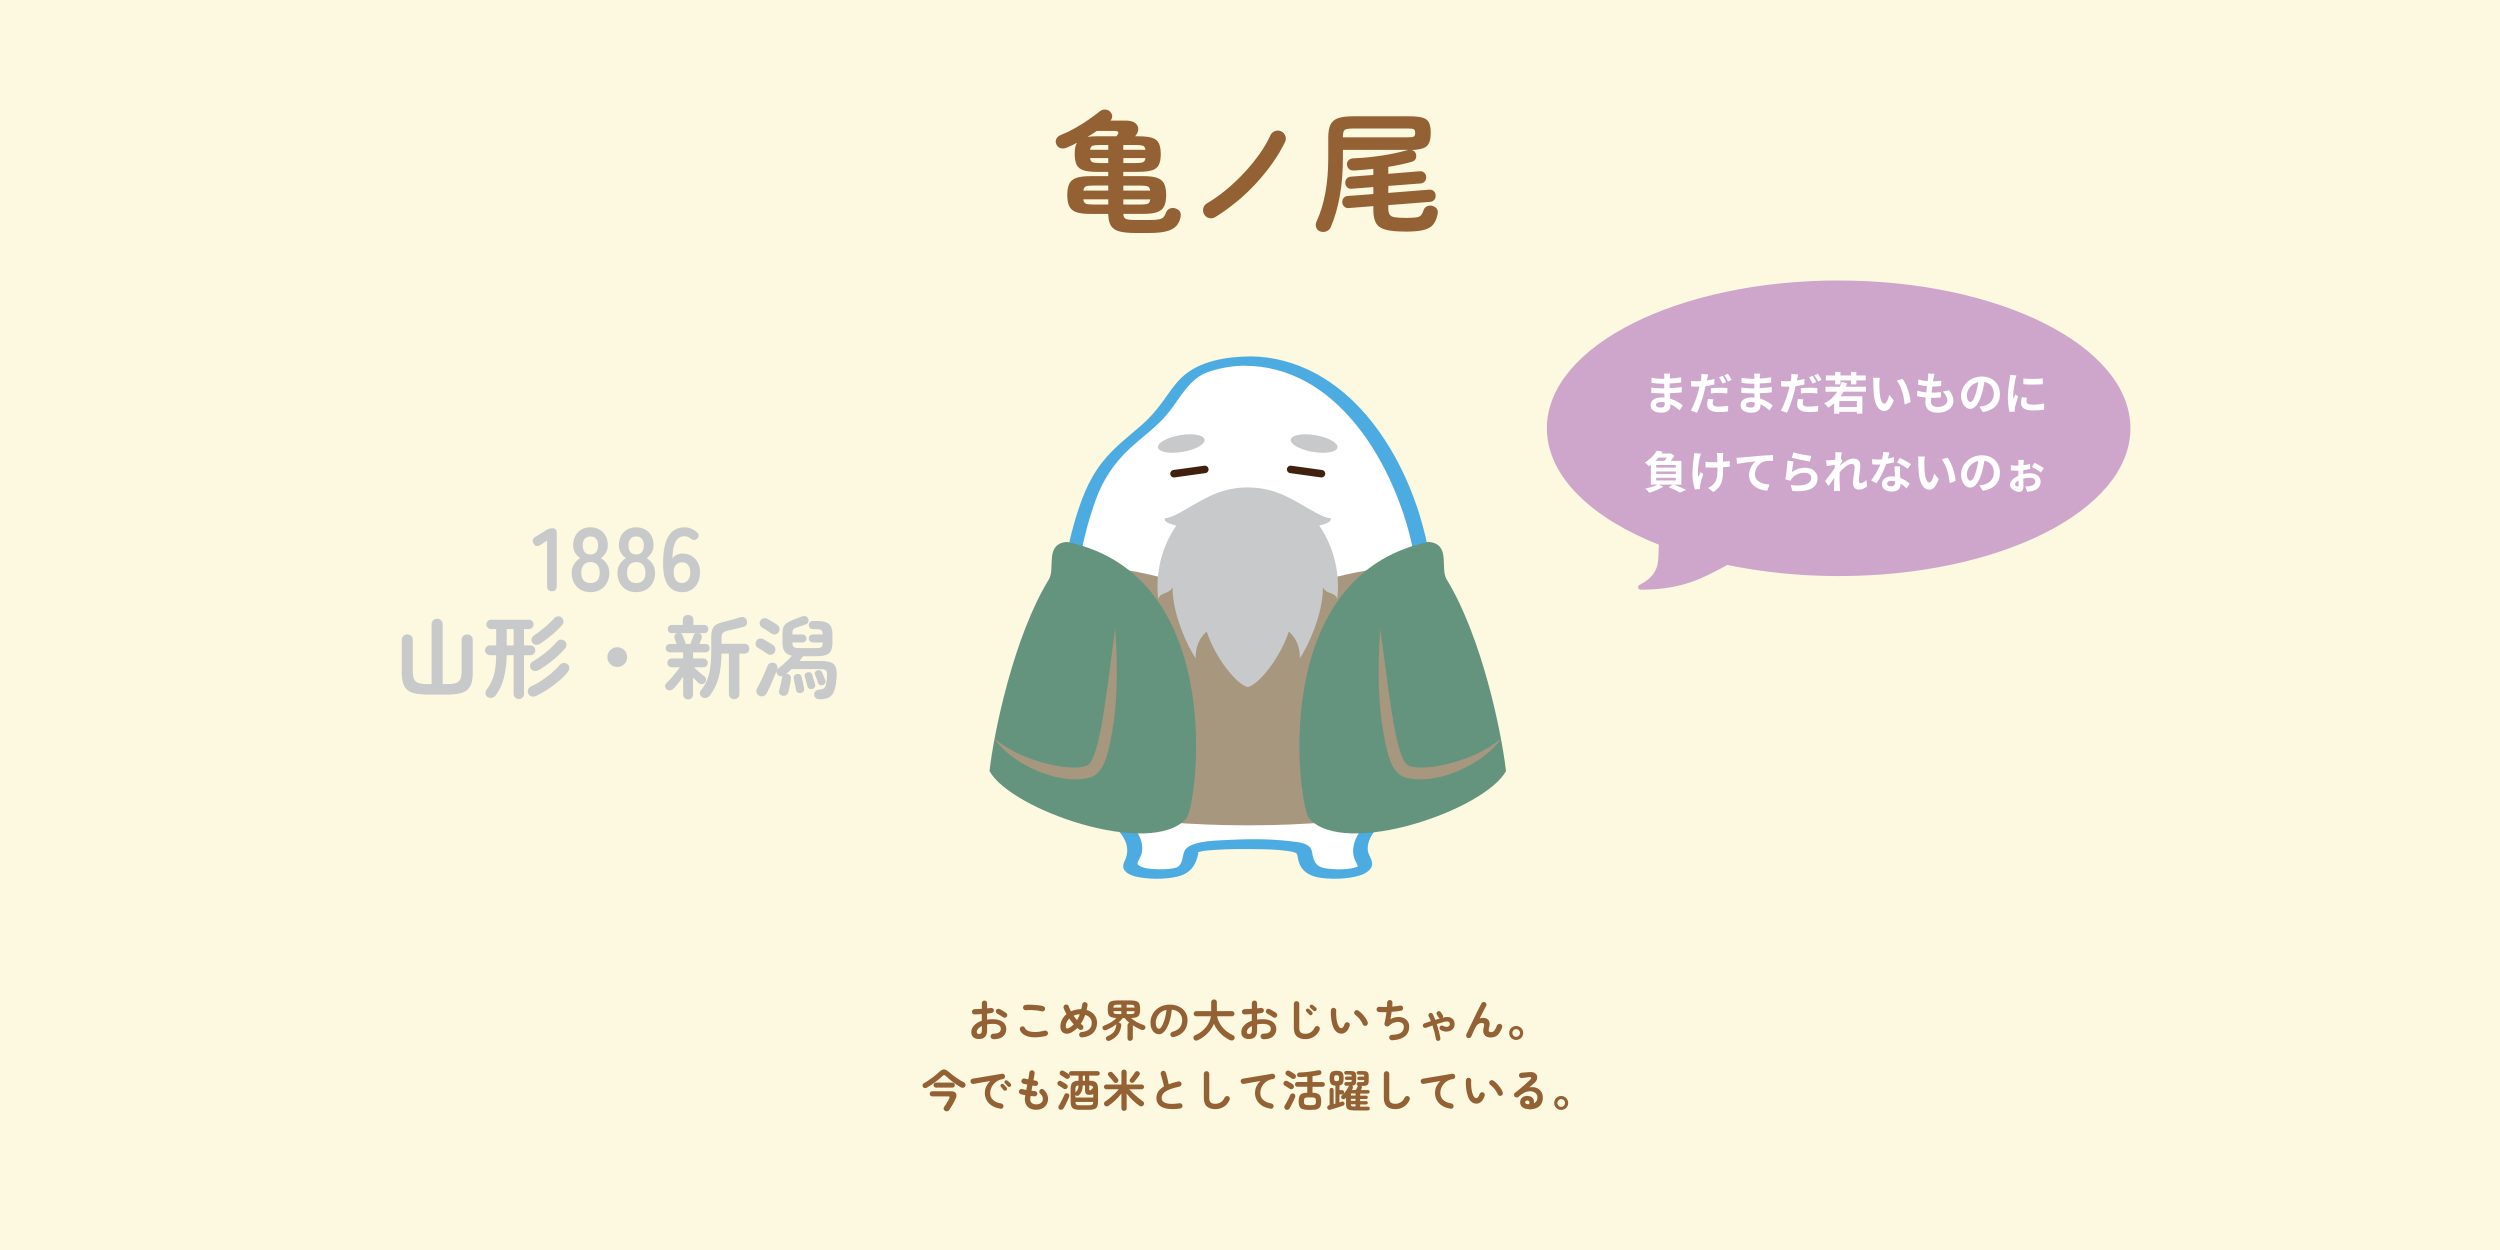 <?xml version="1.0" encoding="UTF-8"?><svg xmlns="http://www.w3.org/2000/svg" viewBox="0 0 600 300"><defs><style>.c{fill:#cea6cc;stroke:#cea6cc;}.c,.d,.e{stroke-linecap:round;stroke-linejoin:round;}.c,.e{stroke-width:1.2px;}.d{stroke-width:1.8px;}.d,.e{fill:none;stroke:#40210f;}.f{fill:#4cabe1;}.f,.g,.h,.i,.j,.k,.l{stroke-width:0px;}.g{fill:#c8c9ca;}.h{fill:#a8977f;}.i{fill:#65947e;}.j{fill:#946134;}.k{fill:#fdf9e0;}.l{fill:#fff;}</style></defs><g id="a"><rect class="k" width="600" height="300"/></g><g id="b"><path class="c" d="M441.27,67.91c-38.34,0-69.42,15.61-69.42,34.87,0,11.21,10.55,21.18,26.91,27.56-.39,3.75.88,7.52-5.02,10.59,10.19,0,14.9-2.88,20.74-5.97,8.25,1.73,17.3,2.7,26.8,2.7,38.34,0,69.42-15.61,69.42-34.87s-31.08-34.87-69.42-34.87Z"/><path class="j" d="M272.56,55.92c-1.62,0-2.91-.12-3.87-.37-.96-.25-1.64-.7-2.06-1.36s-.63-1.61-.66-2.85h-4.34c-1.39,0-2.49-.13-3.29-.41-.8-.27-1.37-.73-1.7-1.39s-.5-1.56-.5-2.73.17-2.07.5-2.73.9-1.12,1.7-1.39c.8-.27,1.9-.41,3.29-.41h4.34v-1.03h-2.68c-1.37,0-2.45-.12-3.23-.37s-1.33-.68-1.65-1.29c-.32-.61-.48-1.48-.48-2.6,0-.6.04-1.13.12-1.58s.23-.83.44-1.14c-.42.21-.83.41-1.23.61-.41.2-.82.38-1.23.55-.56.23-1.07.27-1.53.12-.46-.15-.79-.47-1-.97-.19-.42-.18-.84.03-1.26.21-.43.58-.74,1.12-.95,1.06-.42,2.16-.94,3.29-1.58,1.13-.63,2.22-1.31,3.26-2.03,1.04-.72,1.94-1.39,2.71-2.01.42-.35.88-.5,1.39-.45s.9.23,1.17.55c.31.33.46.69.45,1.08-.01.39-.15.72-.42,1.01h3.65c1.02,0,1.78.19,2.28.58.5.39.75.86.76,1.42.01.56-.21,1.11-.67,1.65l-.09.12h.81c1.37,0,2.45.12,3.23.36.78.24,1.33.67,1.64,1.29.31.62.47,1.5.47,2.62s-.16,1.99-.47,2.6c-.31.61-.86,1.05-1.64,1.29s-1.86.37-3.23.37h-3.65v1.03h4.8c1.41,0,2.52.14,3.31.41.79.27,1.35.73,1.68,1.39s.5,1.57.5,2.73-.17,2.07-.5,2.73-.89,1.12-1.68,1.39c-.79.27-1.89.41-3.31.41h-4.8c.02.4.11.7.27.92.16.22.44.36.86.44.42.07,1.03.11,1.84.11h3.25c1.04,0,1.81-.05,2.32-.16.51-.1.88-.28,1.11-.53.23-.25.42-.58.56-1,.17-.48.47-.82.91-1.03s.9-.23,1.4-.06c1.04.35,1.45,1.06,1.22,2.12-.19.87-.54,1.59-1.06,2.14-.52.55-1.29.96-2.32,1.23-1.03.27-2.41.41-4.13.41h-3.25ZM259.99,45.75h5.99v-1.22h-3.68c-.79,0-1.35.07-1.68.2-.33.14-.54.47-.62,1.01ZM262.3,49.09h3.68v-1.25h-5.99c.08.56.29.91.61,1.04.32.14.89.2,1.7.2ZM260.99,32.86c.33-.06.69-.1,1.06-.12.37-.02.79-.03,1.25-.03h4.65c.04-.06.08-.12.12-.17.04-.05.07-.1.09-.14.46-.64.25-.97-.62-.97h-4.31c-.35.25-.72.49-1.09.73-.37.24-.76.47-1.15.7ZM261.61,35.95h4.37v-1.15h-2.03c-.81,0-1.38.06-1.72.17-.33.11-.54.44-.62.98ZM263.95,39.13h2.03v-1.19h-4.37c.08.54.29.87.62,1,.33.12.91.19,1.72.19ZM269.6,35.95h5.3c-.08-.54-.29-.87-.62-.98-.33-.11-.9-.17-1.69-.17h-3v1.15ZM269.6,39.13h3c.79,0,1.35-.06,1.69-.19.33-.12.54-.46.62-1h-5.3v1.19ZM269.6,45.75h6.46c-.08-.54-.29-.88-.62-1.01-.33-.13-.89-.2-1.69-.2h-4.15v1.22ZM269.6,49.09h4.15c.81,0,1.38-.07,1.72-.2.33-.13.53-.48.59-1.04h-6.46v1.25Z"/><path class="j" d="M291.66,52.11c-.46.27-.94.35-1.45.23-.51-.11-.91-.4-1.2-.86-.27-.46-.35-.95-.23-1.47s.4-.92.86-1.19c1.6-.94,3.17-2.04,4.7-3.32,1.53-1.28,2.97-2.65,4.34-4.12,1.36-1.47,2.58-2.96,3.65-4.48,1.07-1.52,1.93-3,2.57-4.43.23-.48.59-.82,1.09-1.01s.99-.18,1.47.05c.48.21.82.56,1.01,1.06.2.5.18.99-.05,1.47-.77,1.62-1.73,3.26-2.89,4.91-1.15,1.65-2.45,3.28-3.9,4.87-1.45,1.59-3.01,3.09-4.7,4.49-1.69,1.4-3.44,2.67-5.27,3.79Z"/><path class="j" d="M337.21,55.58c-1.98,0-3.52-.15-4.62-.44-1.1-.29-1.88-.81-2.32-1.56-.45-.75-.67-1.82-.67-3.21v-.9l-5.93.47c-.44.02-.79-.1-1.06-.36-.27-.26-.43-.59-.47-.98-.02-.39.08-.75.31-1.06.23-.31.56-.48,1-.5l6.15-.47v-1.68l-5.18.41c-.46.04-.82-.07-1.09-.33-.27-.26-.43-.59-.47-.98-.02-.42.08-.77.31-1.08.23-.3.56-.47,1-.51l5.43-.41v-1.47c-.77.08-1.53.16-2.28.23-.75.07-1.49.13-2.21.17-1.1.06-1.72-.41-1.84-1.4-.04-.39.08-.74.36-1.04.28-.3.67-.46,1.17-.48,1.54-.06,3.08-.18,4.63-.36,1.55-.18,3.04-.41,4.46-.69s2.72-.59,3.88-.92c.08-.04.14-.06.19-.06h-15.66v1.72c0,3.45-.25,6.58-.76,9.39-.51,2.81-1.23,5.29-2.17,7.46-.21.48-.57.81-1.08,1-.51.19-1.03.18-1.54-.03-.46-.21-.75-.54-.89-.98-.14-.45-.1-.9.11-1.36.94-2.04,1.64-4.33,2.11-6.86.47-2.54.7-5.39.7-8.55v-4.77c0-1.31.18-2.33.53-3.07s.97-1.26,1.84-1.56c.87-.3,2.08-.45,3.62-.45h13.48c1.37,0,2.43.11,3.17.33.74.22,1.25.61,1.53,1.19.28.57.42,1.39.42,2.45,0,1-.12,1.79-.38,2.39-.25.59-.71,1.02-1.37,1.28-.67.26-1.61.41-2.84.45.52.1.86.41,1.03.9.12.42.11.81-.03,1.17-.15.36-.47.62-.97.76-.79.23-1.66.45-2.62.65-.96.21-1.96.4-3,.56v1.68l7.52-.62c.46-.04.83.07,1.11.34.28.27.43.6.45,1,.04.4-.06.75-.3,1.06-.24.31-.58.49-1.01.53l-7.77.59v1.68l9.8-.78c.46-.04.83.07,1.11.34.28.27.43.6.45,1,.04.4-.06.75-.3,1.06s-.59.49-1.04.53l-10.02.78v.69c0,.69.1,1.2.3,1.54.2.34.6.57,1.2.67.6.1,1.51.16,2.71.16,1.14,0,1.99-.04,2.53-.12.54-.08.93-.27,1.15-.55s.43-.69.59-1.23c.17-.46.48-.77.94-.94.46-.17.92-.16,1.37.03.94.35,1.27,1.06,1,2.12-.23,1-.59,1.79-1.09,2.37-.5.58-1.27,1-2.31,1.25s-2.5.37-4.37.37ZM322.3,32.96h15.63c.73,0,1.2-.07,1.4-.2.21-.13.31-.42.31-.86s-.1-.72-.3-.86c-.2-.13-.66-.2-1.39-.2h-13.13c-.73,0-1.27.05-1.64.14-.36.09-.6.29-.72.58-.11.29-.17.74-.17,1.34v.06Z"/><path class="j" d="M238.38,249.39c-.18,0-.33-.07-.46-.2s-.19-.28-.18-.46c0-.19.06-.34.19-.47s.28-.19.46-.18c.59,0,1.04-.09,1.34-.28.31-.19.46-.49.46-.89s-.17-.67-.5-.88c-.33-.2-.81-.3-1.43-.3-.25,0-.48.01-.7.03-.22.02-.44.05-.65.09v1.36c0,.74-.17,1.29-.51,1.64-.34.35-.83.52-1.47.52-.52,0-.95-.13-1.3-.4-.35-.27-.52-.69-.52-1.27s.23-1.13.68-1.61c.45-.48,1.06-.85,1.84-1.11v-1.61c-.31.03-.61.05-.9.06-.29.01-.56.03-.82.03-.18,0-.33-.06-.46-.18-.13-.12-.19-.27-.19-.45s.06-.33.19-.45c.13-.12.28-.18.46-.18.25,0,.53-.02.82-.03.3-.01.6-.03.91-.05v-1.33c0-.19.06-.34.18-.47.12-.13.27-.19.45-.19s.33.06.45.19c.12.13.18.28.18.47v1.22c.17-.01.32-.03.46-.05.14-.02.28-.04.42-.05.18-.03.34,0,.49.1.14.09.23.23.26.41.03.18-.01.33-.12.46-.11.13-.25.21-.43.24-.15.03-.32.05-.5.08s-.38.05-.58.08v1.43c.43-.06.89-.1,1.37-.1.66,0,1.23.09,1.72.28.48.19.86.46,1.12.8.26.35.39.77.39,1.25,0,.8-.28,1.42-.83,1.86s-1.33.64-2.31.62ZM234.95,248.15c.22,0,.39-.06.51-.18.13-.12.19-.37.19-.75v-.97c-.39.18-.69.39-.9.64-.21.25-.32.51-.32.77,0,.32.17.49.52.49ZM240.74,244.14c-.12-.09-.26-.18-.42-.29-.17-.1-.33-.21-.5-.3s-.31-.17-.43-.23c-.16-.08-.27-.2-.34-.37-.07-.17-.07-.33,0-.49.09-.17.21-.28.38-.33.17-.05.33-.04.49.04.15.07.32.17.52.28.19.12.39.23.58.35s.35.23.47.32c.14.1.23.24.25.41s-.02.33-.12.48c-.11.14-.25.22-.42.24s-.33-.01-.47-.11Z"/><path class="j" d="M251.02,248.63c-1.09.25-2.06.36-2.91.33-.85-.03-1.56-.2-2.13-.49s-.96-.71-1.18-1.25c-.07-.17-.07-.33,0-.5s.19-.28.36-.35c.17-.07.33-.07.49,0,.16.07.28.19.34.36.14.31.42.55.84.71s.97.25,1.64.24c.67,0,1.42-.11,2.26-.32.17-.04.33-.02.49.08.15.1.25.23.29.4.04.17,0,.33-.09.49-.09.15-.23.25-.4.29ZM250.02,242.73c-.39-.1-.8-.18-1.25-.23-.44-.05-.88-.08-1.31-.09-.43,0-.84,0-1.21.04-.18.02-.34-.02-.48-.13-.14-.11-.22-.25-.24-.43-.02-.18.02-.34.13-.48.11-.14.25-.22.43-.24.43-.04.91-.06,1.43-.04.52.02,1.02.06,1.52.11s.92.13,1.29.23c.17.05.31.15.4.3.09.15.12.31.08.48-.04.17-.13.31-.29.4-.16.1-.32.12-.49.08Z"/><path class="j" d="M259.68,248.98c-.18,0-.34-.04-.47-.16-.13-.11-.21-.26-.22-.44-.01-.18.04-.34.15-.48.11-.14.26-.21.44-.22.79-.06,1.39-.28,1.81-.65.42-.38.63-.9.63-1.57,0-.45-.14-.84-.42-1.17-.28-.33-.67-.57-1.16-.72-.28.81-.63,1.53-1.06,2.16.06.05.13.1.19.15s.13.1.18.14c.14.1.23.24.26.42s0,.34-.1.49c-.1.14-.24.23-.42.26s-.34,0-.48-.11c-.15-.11-.3-.23-.45-.36-.2.21-.42.4-.65.57s-.47.33-.72.48c-.45.25-.88.35-1.29.32s-.75-.19-1.01-.48c-.26-.29-.39-.7-.39-1.23,0-.61.13-1.17.4-1.68.27-.51.62-.95,1.06-1.31-.29-.51-.52-1-.69-1.46-.06-.17-.06-.33.03-.49s.21-.27.37-.33c.17-.06.33-.05.49.03s.27.2.33.37c.07.19.14.39.23.59.09.2.19.41.3.62.35-.17.73-.29,1.12-.38.39-.09.79-.13,1.19-.13h.16c.05-.19.09-.38.13-.57.04-.19.08-.39.11-.59.03-.18.12-.32.26-.43.14-.1.31-.14.49-.1.17.03.31.12.42.26s.14.31.11.49c-.03.19-.06.39-.11.57-.04.19-.09.37-.13.56.78.22,1.39.59,1.84,1.13.45.54.67,1.18.67,1.93,0,.67-.14,1.26-.43,1.77-.29.51-.7.91-1.24,1.21-.54.3-1.19.48-1.95.53ZM256.59,246.7c.4-.22.77-.5,1.11-.85-.39-.45-.75-.91-1.08-1.4-.56.56-.84,1.2-.84,1.9,0,.22.07.37.22.45.14.08.34.05.59-.09ZM258.48,244.83c.12-.21.24-.43.36-.66s.22-.48.31-.75c-.28.01-.55.05-.79.11-.25.06-.48.13-.7.23.25.37.52.73.82,1.08Z"/><path class="j" d="M271.24,249.83c-.17,0-.32-.06-.45-.18s-.19-.28-.19-.47v-3.09c0-.15.04-.28.12-.39.08-.11.19-.18.31-.22-.22-.18-.42-.37-.61-.56-.19-.19-.36-.39-.51-.59h-.45c-.28.38-.62.75-1.03,1.09h.11c.18.01.32.09.43.23.11.14.15.29.13.46-.1.89-.38,1.63-.85,2.23-.47.6-1.09,1.07-1.88,1.41-.18.07-.35.09-.52.05-.17-.04-.29-.14-.37-.31-.09-.17-.09-.33-.02-.49s.18-.26.31-.31c.68-.27,1.19-.61,1.53-1.03.33-.42.54-.99.61-1.72,0-.02,0-.06.02-.12-.36.27-.74.53-1.15.76-.41.23-.82.44-1.23.62-.19.08-.38.09-.54.04-.17-.05-.29-.16-.36-.32-.07-.17-.08-.32-.02-.47s.17-.25.34-.31c.63-.23,1.18-.5,1.67-.79s.93-.64,1.32-1.03c-.56-.02-.99-.09-1.3-.21-.3-.12-.51-.33-.63-.63s-.17-.72-.17-1.27c0-.44.04-.8.11-1.07s.2-.49.38-.64.43-.26.75-.31c.32-.06.73-.09,1.24-.09h2.8c.5,0,.92.03,1.24.09.32.06.58.16.76.31s.31.36.38.64.11.63.11,1.07c0,.55-.06.98-.18,1.28-.12.3-.34.51-.65.63-.31.12-.77.19-1.36.2.42.4.9.73,1.42,1,.52.27,1.08.51,1.68.71.14.05.25.16.32.32s.06.33-.02.5c-.07.16-.2.27-.38.33-.18.06-.36.06-.55-.02-.35-.15-.7-.32-1.04-.5-.34-.18-.67-.37-.99-.58v3.07c0,.19-.06.35-.19.47s-.28.18-.46.18ZM267.21,241.82h1.9v-.7h-.76c-.29,0-.52.01-.68.04s-.27.09-.34.19c-.07.1-.11.26-.12.46ZM268.35,243.38h.76v-.7h-1.9c.01.21.06.36.12.46.07.1.18.17.34.19s.39.04.68.04ZM270.4,241.82h1.9c-.01-.21-.06-.36-.12-.46-.07-.1-.18-.17-.35-.19-.16-.03-.39-.04-.69-.04h-.75v.7ZM270.4,243.38h.75c.29,0,.52-.01.69-.04.16-.03.28-.09.35-.19.07-.1.11-.26.12-.46h-1.9v.7Z"/><path class="j" d="M281.71,248.9c-.18.04-.35.02-.51-.08s-.26-.23-.3-.4c-.04-.17-.02-.34.08-.49s.23-.25.4-.3c.8-.21,1.39-.55,1.77-1.02.38-.47.57-1.06.57-1.78,0-.45-.1-.86-.3-1.22-.2-.36-.49-.65-.86-.88s-.82-.36-1.33-.41c-.13,1.21-.35,2.26-.65,3.14-.31.88-.67,1.56-1.08,2.04-.41.48-.85.72-1.3.72-.38,0-.73-.11-1.05-.33-.32-.22-.57-.54-.75-.96s-.28-.92-.28-1.5.11-1.16.34-1.68c.23-.52.55-.98.97-1.38.42-.4.91-.71,1.47-.93s1.19-.33,1.86-.33c.82,0,1.55.16,2.19.47.64.31,1.14.75,1.51,1.31s.55,1.21.55,1.95c0,1.04-.28,1.91-.84,2.61-.56.69-1.37,1.18-2.45,1.45ZM278.19,246.91c.13,0,.28-.11.45-.33.17-.22.34-.53.51-.93s.33-.88.48-1.43c.14-.55.25-1.16.32-1.83-.56.11-1.03.31-1.41.62-.38.31-.67.67-.86,1.09s-.3.86-.3,1.32c0,.49.08.86.23,1.11.15.25.35.38.59.38Z"/><path class="j" d="M295.18,249.66c-.55-.28-1.08-.62-1.58-1.02s-.94-.84-1.33-1.34c-.39-.5-.7-1.03-.93-1.59-.32.81-.82,1.55-1.48,2.24-.66.69-1.45,1.25-2.35,1.69-.19.09-.38.13-.57.1s-.35-.14-.45-.35c-.1-.19-.11-.37-.04-.56.08-.18.21-.32.42-.4.67-.28,1.27-.65,1.8-1.12s.96-.99,1.3-1.57c.34-.58.55-1.19.65-1.83h-3.53c-.17,0-.32-.06-.44-.18-.12-.12-.18-.27-.18-.44s.06-.32.18-.44c.12-.12.27-.18.44-.18h3.59v-2.13c0-.21.07-.37.21-.5.14-.12.29-.18.48-.18s.35.06.48.18c.13.12.2.29.2.5v2.13h3.61c.17,0,.32.06.44.18.12.12.18.27.18.44s-.06.32-.18.44c-.12.12-.27.18-.44.18h-3.54c.11.62.33,1.22.68,1.8.35.58.79,1.11,1.32,1.58.54.47,1.14.85,1.81,1.15.19.09.32.22.37.39s.03.35-.06.53c-.1.19-.25.31-.45.35-.2.04-.4.01-.58-.08Z"/><path class="j" d="M303.18,249.39c-.18,0-.33-.07-.46-.2s-.19-.28-.18-.46c0-.19.06-.34.19-.47s.28-.19.46-.18c.59,0,1.04-.09,1.34-.28.31-.19.46-.49.46-.89s-.17-.67-.5-.88c-.33-.2-.81-.3-1.43-.3-.25,0-.48.01-.7.03-.22.02-.44.05-.65.09v1.36c0,.74-.17,1.29-.51,1.64-.34.35-.83.52-1.47.52-.52,0-.95-.13-1.3-.4-.35-.27-.52-.69-.52-1.27s.23-1.13.68-1.61c.45-.48,1.06-.85,1.84-1.11v-1.61c-.31.03-.61.05-.9.06-.29.01-.56.03-.82.03-.18,0-.33-.06-.46-.18-.13-.12-.19-.27-.19-.45s.06-.33.19-.45c.13-.12.28-.18.46-.18.25,0,.53-.02.82-.03.3-.01.6-.03.91-.05v-1.33c0-.19.06-.34.18-.47.12-.13.27-.19.45-.19s.33.06.45.19c.12.13.18.28.18.47v1.22c.17-.01.32-.03.46-.05.14-.02.28-.04.42-.05.18-.03.34,0,.49.1.14.09.23.23.26.41.03.18-.01.33-.12.46-.11.13-.25.21-.43.24-.15.03-.32.05-.5.08s-.38.05-.58.08v1.43c.43-.06.89-.1,1.37-.1.66,0,1.23.09,1.72.28.48.19.86.46,1.12.8.26.35.39.77.39,1.25,0,.8-.28,1.42-.83,1.86s-1.33.64-2.31.62ZM299.75,248.15c.22,0,.39-.06.51-.18.13-.12.19-.37.19-.75v-.97c-.39.18-.69.39-.9.64-.21.25-.32.51-.32.77,0,.32.17.49.52.49ZM305.54,244.14c-.12-.09-.26-.18-.42-.29-.17-.1-.33-.21-.5-.3s-.31-.17-.43-.23c-.16-.08-.27-.2-.34-.37-.07-.17-.07-.33,0-.49.09-.17.21-.28.38-.33.17-.05.33-.04.49.04.15.07.32.17.52.28.19.12.39.23.58.35s.35.23.47.32c.14.1.23.24.25.41s-.02.33-.12.48c-.11.14-.25.22-.42.24s-.33-.01-.47-.11Z"/><path class="j" d="M313.3,249.4c-.86,0-1.54-.21-2.04-.64s-.74-1.12-.74-2.07v-5.76c0-.18.06-.33.19-.46s.28-.19.46-.19.33.06.46.19.19.28.19.46v5.76c0,.53.12.9.36,1.11.24.21.61.31,1.12.31.45,0,.87-.12,1.26-.36s.71-.62.96-1.14c.08-.17.21-.28.38-.33s.34-.05.5.03c.17.07.28.19.33.37.05.17.04.34-.03.51-.32.71-.78,1.26-1.39,1.64-.61.38-1.28.57-2,.57ZM314.88,243.55c-.09.09-.2.13-.33.12-.13,0-.24-.06-.33-.16-.09-.1-.2-.22-.33-.37-.13-.14-.26-.27-.37-.38-.07-.07-.11-.17-.11-.28,0-.11.04-.22.12-.3.08-.08.18-.12.29-.13.12,0,.22.02.31.1.12.08.25.19.41.33.15.14.28.27.38.39.08.09.12.21.11.33,0,.13-.06.24-.16.33ZM315.18,242.55c-.09-.1-.21-.22-.35-.35-.14-.13-.27-.25-.39-.35-.07-.06-.11-.15-.12-.27-.01-.11.02-.22.09-.31.08-.09.17-.14.29-.15.11-.01.22.01.32.07.12.07.25.17.42.3.16.13.3.25.42.37.09.09.14.2.14.33s-.04.24-.13.34c-.09.09-.19.14-.32.15-.13,0-.25-.04-.35-.13Z"/><path class="j" d="M321.99,248.08c-.33.01-.65-.06-.95-.23-.3-.17-.57-.43-.8-.8-.19-.32-.36-.73-.5-1.23-.14-.5-.23-1.04-.29-1.61s-.07-1.16-.04-1.73c.01-.18.08-.33.21-.45.13-.12.28-.17.46-.16.18,0,.33.08.45.21.12.13.17.29.16.47-.03.5-.03,1,.01,1.47.04.48.1.91.21,1.31.1.39.23.72.38.98.17.3.37.44.63.44.31,0,.57-.33.78-.97.06-.17.17-.29.32-.37.16-.08.32-.1.5-.04.17.05.29.16.37.32.08.16.09.33.03.49-.2.63-.47,1.1-.81,1.41-.34.31-.71.47-1.1.49ZM327.88,246.18c-.17.06-.34.06-.5-.02-.16-.08-.28-.2-.34-.37-.11-.27-.25-.54-.44-.81-.18-.27-.39-.53-.62-.78-.23-.24-.46-.45-.7-.62-.14-.1-.23-.24-.27-.42-.04-.18,0-.34.12-.49.12-.14.26-.22.43-.24s.33.03.48.14c.3.21.6.46.89.77.29.3.56.63.79.97.24.35.41.68.53,1.02.06.17.05.33-.02.5-.07.17-.19.28-.36.34Z"/><path class="j" d="M334.08,249.67c-.18,0-.33-.05-.46-.18-.13-.13-.2-.28-.22-.46,0-.18.05-.34.18-.47s.28-.2.46-.2c1.03-.03,1.77-.2,2.21-.52.44-.32.67-.79.67-1.4,0-.34-.11-.61-.33-.81s-.51-.32-.86-.36c-.36-.04-.75.02-1.17.17-.43.15-.84.41-1.25.77-.11.09-.23.14-.37.15-.14,0-.27-.03-.39-.1-.12-.08-.2-.18-.25-.31-.05-.13-.06-.26-.02-.4.1-.35.19-.75.27-1.22.08-.47.14-.94.2-1.4-.35,0-.68,0-.99,0-.31,0-.58-.01-.81-.03-.17-.01-.32-.09-.43-.23-.11-.14-.16-.29-.15-.46.01-.17.09-.31.23-.43.14-.11.29-.16.46-.15.24.02.51.04.83.04.31,0,.64,0,.98,0,.01-.2.03-.39.03-.56,0-.17.01-.32.01-.45,0-.18.06-.33.18-.46s.27-.19.45-.2c.18,0,.33.05.46.17.13.12.19.27.19.45,0,.12,0,.27-.02.43s-.02.35-.04.54c.72-.04,1.34-.13,1.87-.25.17-.04.33,0,.48.09.15.1.24.23.26.4.04.17,0,.33-.09.48s-.23.23-.4.27c-.31.06-.66.11-1.05.15-.39.04-.79.08-1.21.11-.04.32-.08.63-.13.93-.05.31-.1.58-.15.83.4-.23.81-.39,1.23-.46.42-.08.82-.09,1.21-.03s.74.18,1.05.38.55.45.73.77.27.7.27,1.14c0,1.02-.36,1.81-1.09,2.37-.73.55-1.74.85-3.02.9Z"/><path class="j" d="M345.24,249.82c-.16.02-.3-.01-.42-.11-.12-.09-.19-.22-.21-.38-.07-.43-.17-.93-.31-1.5-.14-.56-.31-1.13-.5-1.7-.29.09-.56.19-.83.28-.26.09-.51.17-.73.25-.15.05-.3.04-.44-.02-.14-.06-.24-.17-.3-.31-.05-.15-.04-.3.03-.44.07-.14.18-.24.33-.29.45-.16.96-.33,1.56-.52-.09-.21-.17-.41-.26-.6-.09-.19-.18-.38-.27-.55-.07-.14-.09-.29-.05-.44.04-.15.13-.26.26-.33.14-.08.29-.1.44-.05s.26.14.33.29c.11.2.21.42.31.65.1.23.2.47.29.72.19-.06.37-.11.56-.17.19-.06.37-.11.55-.16-.12-.04-.21-.11-.27-.22l-.46-.69c-.08-.13-.1-.27-.08-.42.03-.15.11-.26.24-.35.14-.09.28-.11.43-.08.15.03.27.11.35.24l.45.68c.07.11.1.22.1.34,0,.12-.05.23-.13.33.05-.01.1-.03.14-.04.04-.01.09-.02.13-.03.75-.19,1.35-.16,1.81.09s.73.66.8,1.24c.05.42,0,.78-.18,1.1-.17.32-.42.56-.75.72-.33.17-.7.24-1.11.23-.41-.01-.84-.14-1.27-.38-.14-.08-.23-.19-.28-.35s-.03-.29.04-.43c.08-.14.19-.24.35-.28.15-.04.29-.02.43.05.32.18.6.27.86.26.26,0,.46-.08.6-.23.14-.15.2-.34.16-.59-.03-.21-.14-.35-.34-.43-.2-.08-.5-.07-.89.02-.27.07-.56.16-.89.25-.33.09-.66.2-1,.31.19.59.37,1.18.52,1.78.16.59.27,1.13.35,1.61.03.16,0,.3-.1.43-.1.13-.23.2-.38.21Z"/><path class="j" d="M352.24,249.11c-.16-.06-.27-.18-.33-.36-.06-.17-.06-.34.01-.5.12-.27.28-.6.47-1,.19-.4.4-.84.63-1.32s.46-.96.7-1.46c.24-.5.47-.98.7-1.45.23-.47.44-.89.64-1.28.19-.38.36-.7.49-.94.08-.16.21-.26.38-.31.18-.05.34-.02.49.07.16.09.26.23.31.39.05.17.02.33-.07.49-.1.18-.23.42-.39.73s-.34.66-.54,1.05c-.2.39-.4.8-.61,1.22.25-.11.51-.16.77-.16.68,0,1.15.22,1.41.65s.28,1.02.07,1.77c-.11.39-.12.66-.03.8.09.14.26.22.5.22.17,0,.32-.04.47-.11.15-.08.31-.23.46-.46.16-.23.32-.57.5-1.02.06-.17.18-.28.35-.36.17-.07.33-.08.5-.02.17.06.29.18.36.35.08.17.08.33.02.51-.29.81-.65,1.41-1.07,1.8-.43.39-.97.59-1.64.59-.45,0-.83-.09-1.14-.28-.31-.19-.51-.47-.62-.85-.1-.38-.07-.85.09-1.42.1-.35.11-.59.03-.73-.08-.14-.24-.21-.5-.21-.32,0-.63.1-.91.3-.28.2-.55.58-.82,1.13-.03.06-.08.17-.16.34-.08.17-.16.35-.24.56-.09.2-.17.38-.24.55-.08.16-.12.27-.15.33-.07.17-.19.29-.35.37-.16.08-.34.09-.52.02Z"/><path class="j" d="M363.88,249.6c-.31,0-.59-.08-.85-.23-.26-.15-.46-.35-.61-.61s-.22-.53-.22-.84.08-.6.23-.86c.15-.26.35-.46.61-.61.25-.15.53-.23.84-.23s.59.08.85.23c.25.15.46.35.61.61.15.26.23.54.23.86s-.08.59-.23.84-.35.45-.61.6c-.25.15-.54.23-.85.23ZM363.88,248.84c.26,0,.48-.09.66-.28.18-.18.27-.4.27-.65s-.09-.47-.27-.65c-.18-.18-.4-.27-.66-.27s-.47.09-.65.27c-.18.18-.27.4-.27.65s.09.46.26.65c.18.19.39.28.65.28Z"/><path class="j" d="M222.43,261.05c-.18.1-.36.13-.53.09-.18-.04-.32-.14-.42-.3-.1-.17-.12-.33-.07-.5s.18-.3.36-.39c.29-.16.6-.35.93-.57.33-.22.67-.45,1-.7.33-.25.65-.5.96-.75.31-.25.57-.49.79-.7.4-.38.76-.57,1.1-.57.33,0,.71.19,1.12.56.23.2.49.42.79.65s.61.46.93.7c.33.24.66.46.99.66.33.21.64.38.93.52.19.09.32.23.39.41.07.18.06.35-.04.53-.1.2-.25.33-.45.38-.2.05-.41.01-.62-.11-.25-.14-.54-.32-.86-.54-.32-.22-.66-.45-1-.71s-.67-.52-.98-.78c-.31-.26-.58-.51-.81-.74-.12-.12-.24-.18-.34-.18s-.22.06-.34.18c-.22.22-.48.46-.8.72-.32.27-.66.53-1.02.8s-.71.52-1.06.76c-.35.23-.66.43-.95.58ZM226.83,266.62c-.18-.1-.29-.24-.35-.43-.05-.18-.02-.35.1-.51.14-.2.3-.43.46-.69.17-.26.32-.51.46-.76.14-.25.25-.47.33-.65.14-.3.05-.45-.28-.45h-3.81c-.18,0-.33-.06-.44-.18-.11-.12-.17-.26-.17-.43s.06-.31.17-.43c.11-.12.26-.18.44-.18h4.62c.48,0,.83.15,1.03.44s.22.66.05,1.11c-.19.48-.43.98-.72,1.48-.28.5-.58.98-.88,1.43-.12.17-.27.28-.47.33-.2.05-.38.02-.56-.08ZM224.64,261.02c-.18,0-.32-.06-.43-.18-.11-.12-.16-.26-.16-.42s.05-.3.16-.42c.11-.11.25-.17.43-.17h3.93c.18,0,.32.06.43.17.1.11.16.25.16.42s-.05.3-.16.42c-.1.12-.25.18-.43.18h-3.93Z"/><path class="j" d="M240.12,266.08c-.85-.12-1.55-.37-2.11-.74-.55-.37-.97-.82-1.24-1.34-.27-.53-.41-1.07-.41-1.64s.11-1.11.33-1.61c.22-.5.55-.93.97-1.3-.43.06-.89.14-1.38.22-.49.08-.96.17-1.42.25-.46.08-.86.16-1.21.22-.18.03-.34-.01-.48-.12-.14-.11-.22-.25-.25-.42-.03-.18,0-.34.11-.48.1-.14.25-.22.43-.25.23-.04.53-.08.89-.15s.76-.13,1.21-.2.9-.15,1.37-.23c.47-.08.93-.16,1.38-.23.45-.08.86-.15,1.24-.21.37-.06.68-.12.92-.16.17-.03.32,0,.47.11.15.1.24.23.26.4.04.17,0,.33-.08.49-.09.15-.22.24-.39.27-.5.08-.95.23-1.33.46-.38.23-.7.5-.97.82s-.46.66-.59,1.02c-.13.36-.2.71-.2,1.05,0,.7.24,1.26.71,1.69.48.43,1.12.7,1.94.82.17.03.31.12.42.26s.15.3.12.48c-.02.18-.1.32-.25.43-.14.11-.3.15-.47.12ZM241.49,261.67c-.09.08-.21.11-.34.1-.13-.01-.24-.08-.32-.18-.08-.1-.18-.23-.3-.38s-.23-.29-.33-.4c-.06-.08-.1-.17-.09-.29,0-.11.05-.21.15-.29.09-.08.19-.12.3-.11.11,0,.21.05.31.12.11.09.23.22.37.37.14.15.26.29.35.41.08.1.11.22.09.35-.02.13-.08.23-.18.31ZM242.53,260.74c-.09.09-.21.14-.34.13-.13,0-.24-.06-.33-.16-.09-.1-.2-.22-.33-.37-.13-.14-.25-.27-.36-.38-.07-.07-.11-.17-.11-.28,0-.12.04-.22.12-.3.08-.08.18-.12.29-.12.12,0,.22.03.31.1.12.08.25.19.4.33.15.14.28.27.38.39.09.09.13.2.12.33,0,.13-.06.24-.15.33Z"/><path class="j" d="M248.7,266.35c-.85,0-1.52-.22-2.01-.67-.49-.45-.73-1.08-.73-1.91,0-.09.01-.21.03-.37.02-.16.05-.34.08-.55-.2-.04-.39-.08-.58-.12-.18-.04-.35-.08-.5-.12-.17-.05-.3-.15-.38-.31-.08-.16-.1-.32-.05-.49.06-.17.16-.29.32-.38s.32-.1.48-.05c.25.08.57.15.94.22.04-.21.08-.42.12-.64.04-.22.08-.44.12-.66-.19-.04-.38-.07-.54-.11-.17-.04-.3-.07-.41-.1-.17-.05-.29-.15-.38-.31-.09-.15-.1-.31-.05-.48.05-.17.15-.3.3-.39s.31-.1.49-.05c.09.02.2.05.35.08.14.03.31.07.49.1.06-.34.11-.65.16-.92.05-.28.07-.5.08-.68.01-.18.1-.32.24-.43.15-.11.31-.15.48-.13.18.02.32.1.43.24.11.14.15.3.13.48-.02.18-.06.42-.1.71s-.11.61-.18.96c.12.02.22.04.32.05s.19.02.26.04c.17.03.31.11.42.25.11.14.15.29.13.46-.02.18-.1.32-.24.43s-.3.15-.47.12c-.09,0-.19-.02-.3-.04s-.23-.03-.36-.05c-.04.21-.08.42-.12.63-.04.21-.08.41-.11.62.14.01.28.03.42.04.13.01.26.03.37.03.17,0,.32.08.44.21.12.13.17.29.17.46,0,.18-.08.33-.21.44s-.29.17-.47.16c-.14-.01-.29-.03-.45-.04-.16-.01-.32-.03-.49-.05-.06.35-.09.59-.09.72,0,.86.49,1.3,1.48,1.3.41,0,.75-.1,1.03-.29.27-.19.44-.44.5-.75.11-.55-.11-1.07-.66-1.58-.13-.12-.19-.28-.18-.46s.08-.34.22-.46c.13-.12.28-.18.45-.16.17.01.32.08.45.21.4.38.68.8.84,1.25.16.45.2.9.12,1.36-.11.66-.41,1.18-.91,1.58s-1.12.59-1.87.59Z"/><path class="j" d="M255.27,261.29c-.09-.06-.21-.15-.36-.24-.16-.1-.31-.19-.46-.29-.15-.1-.28-.17-.38-.23-.14-.08-.23-.2-.27-.36-.04-.16-.03-.31.04-.45.09-.15.21-.25.36-.31.15-.05.31-.04.46.05.1.05.24.13.41.23.17.1.34.2.51.3.17.1.3.18.38.24.17.11.26.25.29.41.03.17,0,.33-.11.49-.09.14-.22.22-.39.26-.17.04-.33,0-.47-.09ZM254.3,266.27c-.15-.09-.25-.21-.29-.38-.04-.17,0-.33.09-.49.14-.22.29-.5.46-.82.17-.32.34-.65.5-.99.16-.33.3-.62.41-.86.08-.19.2-.3.36-.34.16-.04.32-.02.48.05.17.07.27.18.31.33.04.15.03.31-.04.49-.09.25-.22.55-.37.89-.16.34-.32.68-.49,1.01-.17.33-.33.62-.47.85-.1.17-.24.27-.43.32-.18.05-.36.02-.52-.07ZM255.79,258.83c-.09-.06-.21-.15-.36-.24-.15-.1-.3-.2-.46-.3-.15-.1-.28-.18-.38-.24-.14-.08-.23-.2-.26-.36-.04-.16-.02-.31.06-.45.08-.15.2-.25.36-.3.16-.05.31-.03.45.05.11.06.25.14.42.24.17.1.33.2.5.3.16.1.29.18.37.24.17.12.26.26.29.42.03.17-.01.32-.12.48-.09.14-.23.23-.39.26-.17.03-.33,0-.47-.1ZM259.13,266.36c-.54,0-.97-.06-1.29-.18-.32-.12-.54-.32-.68-.61-.14-.29-.21-.68-.21-1.17v-3.07c0-.47.06-.84.18-1.12.12-.28.32-.48.6-.62.28-.13.66-.21,1.12-.22v-1.23h-1.75c-.14,0-.27-.05-.38-.16-.11-.1-.16-.23-.16-.37,0-.15.05-.28.16-.38.11-.1.23-.16.38-.16h6.31c.15,0,.28.05.38.16.1.1.16.23.16.38s-.05.27-.16.37c-.1.1-.23.16-.38.16h-2v1.23c.53,0,.95.06,1.26.19.31.13.53.33.66.61s.2.67.2,1.16v3.07c0,.49-.07.88-.2,1.17-.13.29-.36.49-.67.61-.32.12-.75.18-1.29.18h-2.25ZM258.1,263.4h4.28v-.83c-.22.14-.47.21-.77.21-.44,0-.75-.08-.93-.23s-.28-.46-.28-.92v-1.12h-.54c0,.53-.08.96-.21,1.3-.13.34-.35.68-.67,1.02-.09.11-.22.17-.38.18-.16.01-.3-.02-.43-.12,0-.01-.02-.03-.03-.04s-.03-.02-.04-.04v.59ZM258.1,262.19s.03-.03.03-.04.01-.02.02-.03c.25-.24.43-.47.53-.71s.16-.54.17-.91c-.28.02-.48.1-.59.22-.11.13-.17.33-.17.61v.85ZM259.13,265.27h2.25c.37,0,.62-.06.77-.17.15-.12.22-.32.23-.63h-4.27c0,.3.08.51.23.63s.41.17.78.17ZM259.87,259.39h.53v-1.23h-.53v1.23ZM261.67,261.67c.06,0,.11-.02.16-.05.05-.03.09-.1.13-.21.04-.09.09-.15.17-.19.08-.04.16-.06.24-.06-.02-.24-.1-.41-.25-.51-.14-.09-.38-.14-.7-.14v.94c0,.15.08.23.25.23Z"/><path class="j" d="M269.77,266.61c-.18,0-.33-.06-.45-.17-.12-.12-.18-.27-.18-.46v-3.52c-.43.55-.92,1.09-1.47,1.61-.55.52-1.1.96-1.64,1.33-.16.11-.33.15-.51.13-.18-.02-.33-.11-.44-.26-.11-.14-.15-.3-.12-.48.02-.18.11-.31.26-.42.37-.24.75-.53,1.14-.86.4-.33.78-.68,1.16-1.04.38-.36.7-.71.97-1.04h-2.98c-.16,0-.29-.06-.4-.17-.11-.11-.17-.25-.17-.41s.06-.3.17-.41c.11-.11.25-.16.4-.16h3.63v-2.96c0-.19.06-.34.18-.45s.27-.17.45-.17.32.06.44.17.18.27.18.45v2.96h3.6c.16,0,.29.05.41.16.11.11.17.24.17.41s-.06.29-.17.41c-.11.11-.25.17-.41.17h-2.98c.3.32.63.67,1.02,1.03.38.36.77.71,1.18,1.04.4.33.78.62,1.13.86.14.09.22.23.24.41.01.18-.03.34-.13.48-.11.16-.25.25-.44.28-.19.02-.36-.02-.51-.12-.53-.36-1.07-.8-1.61-1.31-.54-.51-1.04-1.06-1.49-1.63v3.52c0,.19-.06.35-.18.46-.12.11-.27.17-.44.17ZM268.18,259.77c-.13.11-.28.16-.45.15-.17-.01-.31-.08-.4-.2-.1-.14-.23-.3-.39-.49-.16-.19-.32-.38-.48-.57-.16-.19-.29-.34-.41-.46-.11-.11-.16-.25-.15-.42.01-.16.08-.29.2-.39.12-.11.27-.17.44-.17s.32.06.43.18c.12.12.26.28.43.46.16.18.32.37.49.56.16.19.29.35.39.49.11.14.16.29.14.45s-.09.31-.24.42ZM271.32,259.75c-.12-.09-.19-.22-.21-.38-.01-.16.03-.29.12-.41.12-.14.25-.3.39-.5.15-.2.29-.4.43-.6s.25-.36.32-.49c.1-.16.23-.26.4-.29.17-.04.32,0,.48.09.14.08.24.2.29.36.05.16.03.32-.08.48-.1.15-.23.33-.37.53s-.3.4-.46.6-.3.38-.43.53c-.12.13-.26.2-.43.22s-.32-.03-.46-.14Z"/><path class="j" d="M283.24,266.05c-1.16.16-2.17.17-3.02.05-.86-.13-1.52-.4-1.98-.83-.46-.42-.7-1-.7-1.73,0-.63.16-1.18.48-1.63.32-.45.77-.84,1.33-1.17-.05-.28-.12-.6-.22-.96s-.19-.72-.29-1.07-.19-.66-.27-.9c-.05-.17-.03-.33.06-.49.09-.16.22-.26.38-.31.18-.05.35-.03.5.06.16.09.26.22.31.39.12.42.24.87.36,1.36s.22.95.3,1.4c.35-.14.71-.26,1.1-.37.39-.11.79-.21,1.21-.31.17-.04.33-.02.49.08.15.09.24.23.28.4.04.18,0,.34-.09.49-.09.15-.23.24-.4.28-.9.19-1.63.39-2.19.6-.56.21-.99.44-1.29.67s-.5.48-.62.72c-.11.25-.17.51-.17.77,0,.57.35.97,1.04,1.2.69.23,1.77.24,3.23.03.18-.03.34.01.48.12.14.11.22.25.24.43.02.18-.02.34-.13.48-.11.14-.25.22-.43.24Z"/><path class="j" d="M291.7,266.2c-.86,0-1.54-.21-2.04-.64s-.74-1.12-.74-2.07v-5.76c0-.18.06-.33.19-.46s.28-.19.46-.19.33.06.46.19.19.28.19.46v5.76c0,.53.12.9.36,1.11.24.21.61.31,1.12.31.45,0,.87-.12,1.26-.36s.71-.62.96-1.14c.08-.17.21-.28.38-.33s.34-.05.5.03c.17.07.28.19.33.37.05.17.04.34-.03.51-.32.71-.78,1.26-1.39,1.64-.61.38-1.28.57-2,.57Z"/><path class="j" d="M304.96,266.08c-.85-.12-1.55-.37-2.11-.74-.55-.37-.97-.82-1.24-1.34-.27-.53-.41-1.07-.41-1.64s.11-1.11.34-1.61c.23-.5.55-.93.98-1.3-.43.06-.89.14-1.38.22-.49.08-.96.17-1.43.25-.46.08-.86.16-1.21.22-.17.03-.33-.01-.48-.12-.14-.11-.23-.25-.26-.42-.03-.18.01-.34.12-.48.11-.14.25-.22.43-.25.23-.04.53-.08.88-.15.36-.06.76-.13,1.21-.2s.9-.15,1.37-.23c.47-.08.93-.16,1.38-.23.45-.08.86-.15,1.24-.21.37-.06.68-.12.92-.16.17-.03.32,0,.46.11.14.1.23.23.27.4.04.17,0,.33-.09.49-.1.15-.23.24-.41.27-.53.07-.98.22-1.37.45-.38.23-.7.5-.96.82-.25.32-.44.66-.56,1.02-.12.36-.18.71-.18,1.05,0,.7.24,1.26.71,1.69.48.43,1.12.7,1.93.83.18.03.32.12.43.26.11.14.15.3.12.48-.03.18-.11.32-.25.43-.14.11-.3.15-.48.12Z"/><path class="j" d="M309.54,261.31c-.1-.07-.23-.16-.39-.26-.16-.1-.32-.2-.47-.29-.16-.09-.28-.17-.37-.22-.14-.08-.23-.2-.27-.37-.04-.17-.01-.32.06-.46.08-.16.21-.26.39-.3s.35-.02.51.06c.09.05.22.12.38.21.16.09.32.18.48.28.16.1.29.18.39.25.15.1.25.24.29.42.04.18,0,.35-.09.5-.1.15-.24.24-.42.28-.18.03-.34,0-.48-.1ZM308.57,266.29c-.17-.09-.27-.23-.32-.42-.05-.19-.02-.36.08-.52.14-.22.29-.49.46-.79s.33-.62.49-.93c.16-.32.29-.59.38-.82.06-.17.18-.28.34-.35.17-.07.34-.06.52.02.17.07.27.19.32.36.05.17.04.34-.02.5-.06.17-.15.37-.25.6s-.22.47-.35.72-.25.49-.37.72c-.12.23-.23.44-.32.61-.09.17-.24.28-.43.35-.19.06-.37.05-.53-.04ZM310.04,258.86c-.1-.07-.23-.16-.39-.26-.16-.1-.32-.2-.47-.3-.15-.1-.27-.17-.37-.22-.15-.08-.24-.2-.28-.36s-.01-.32.06-.47c.08-.15.21-.25.39-.29.18-.04.35-.02.51.06.09.04.22.11.37.21.16.09.31.19.48.29s.29.18.39.25c.15.1.25.24.29.42.04.18,0,.34-.09.5-.1.14-.24.23-.42.26-.18.03-.34,0-.48-.09ZM313.99,266.37c-.59,0-1.05-.06-1.39-.18-.34-.12-.58-.33-.72-.64s-.21-.72-.21-1.24.06-.91.19-1.21c.13-.29.34-.51.64-.64.3-.13.71-.2,1.24-.22v-1.42h-2.37c-.18,0-.32-.06-.42-.17-.1-.11-.15-.25-.15-.4s.05-.29.15-.4c.1-.11.24-.17.42-.17h2.37v-1.29c-.31.03-.62.05-.92.08-.3.02-.58.04-.83.05-.2,0-.36-.03-.49-.12-.12-.09-.19-.23-.21-.42,0-.17.04-.3.16-.41.11-.11.26-.17.44-.17.32,0,.69-.03,1.08-.06s.8-.07,1.21-.12c.41-.05.8-.1,1.17-.16s.68-.12.95-.18c.2-.04.38-.03.53.03.15.06.25.17.29.34.04.16.02.31-.05.46s-.2.24-.39.28c-.22.05-.48.1-.77.15s-.59.09-.91.12v1.43h2.4c.18,0,.32.06.42.17.1.11.15.25.15.4s-.05.29-.15.4c-.1.11-.24.17-.42.17h-2.4v1.42c.53,0,.94.08,1.24.21.3.13.52.35.65.64.13.3.19.7.19,1.21s-.07.94-.21,1.24c-.14.3-.38.51-.71.64s-.8.18-1.39.18h-.79ZM313.99,265.24h.79c.27,0,.49-.02.64-.07s.26-.14.32-.28c.06-.14.09-.33.09-.59,0-.38-.07-.63-.22-.75-.14-.12-.42-.18-.83-.18h-.79c-.42,0-.7.06-.84.18-.14.12-.21.37-.21.73,0,.27.03.47.09.6s.16.23.32.28c.16.05.37.07.64.07Z"/><path class="j" d="M319.27,266.34c-.17.05-.32.04-.45-.04-.13-.08-.22-.2-.27-.36-.04-.16-.03-.3.05-.43.08-.13.2-.22.37-.26l.13-.03v-3.63c0-.16.05-.28.14-.37.09-.09.21-.13.35-.13s.25.04.35.13c.09.09.14.21.14.37v3.38c.07-.01.14-.03.21-.05.06-.02.13-.04.21-.05v-4.3c-.53-.04-.89-.19-1.09-.45-.2-.26-.3-.71-.3-1.34,0-.46.05-.82.15-1.08s.27-.44.52-.55c.24-.11.58-.16,1.01-.16s.77.05,1.02.16c.24.11.42.29.52.55.1.26.15.62.15,1.08,0,.55-.07.96-.22,1.23-.14.27-.41.44-.79.52v1.09h.6c.17,0,.29.05.38.15.09.1.13.22.13.37s-.04.26-.13.36c-.09.1-.21.16-.37.16h-.62v1.92c.11-.04.21-.07.31-.1.1-.03.19-.06.28-.09.14-.05.27-.04.39.02.12.06.19.17.23.3.04.14.03.26-.01.38-.04.12-.15.21-.31.26-.18.06-.4.14-.66.23-.26.09-.54.18-.84.28-.3.09-.58.18-.85.26-.27.08-.51.15-.72.21ZM320.78,259.48c.25,0,.4-.05.48-.14s.11-.28.11-.57-.04-.47-.11-.57-.23-.15-.48-.15-.4.05-.47.15c-.07.1-.11.29-.11.57s.04.48.11.57c.07.09.23.14.47.14ZM324.66,266.46c-.58,0-1-.1-1.24-.31-.25-.21-.37-.56-.37-1.07v-1.63l-.19.19c-.12.12-.25.18-.42.18-.16,0-.3-.04-.42-.15-.1-.09-.15-.21-.15-.36,0-.15.06-.27.16-.36.21-.19.42-.41.63-.66.21-.26.4-.52.58-.79.18-.27.33-.52.44-.75.04-.08.08-.14.13-.17h-.73c-.14,0-.25-.04-.33-.12-.08-.08-.12-.19-.12-.32,0-.14.04-.25.12-.33.08-.08.19-.12.33-.12h.81c.23,0,.38-.03.44-.08.06-.05.09-.19.09-.42h-1.21c-.13,0-.23-.04-.31-.11-.08-.08-.11-.17-.11-.3s.04-.22.11-.3c.08-.08.18-.11.31-.11h1.21c0-.21-.03-.34-.1-.39-.07-.05-.21-.08-.43-.08h-.83c-.14,0-.25-.04-.33-.12-.08-.08-.12-.18-.12-.31s.04-.23.12-.31c.08-.08.19-.12.33-.12h1.07c.51,0,.87.08,1.06.24s.3.49.3.98v1.11c0,.42-.07.71-.22.89s-.4.28-.76.32c.11.07.17.17.19.3s0,.25-.05.37c-.03.05-.06.11-.1.17-.04.06-.07.12-.11.18h.96c.06-.12.14-.27.24-.44.09-.17.15-.3.18-.38.03-.07.08-.13.14-.18-.24-.05-.36-.2-.36-.44,0-.14.04-.25.12-.33.08-.08.19-.12.33-.12h.84c.23,0,.38-.03.44-.08.07-.05.1-.19.1-.42h-1.25c-.13,0-.23-.04-.31-.11-.08-.08-.11-.17-.11-.3s.04-.22.11-.3c.08-.08.18-.11.31-.11h1.25c0-.21-.04-.34-.1-.39-.06-.05-.21-.08-.44-.08h-.86c-.14,0-.25-.04-.32-.12s-.12-.18-.12-.31.04-.23.12-.31.19-.12.32-.12h1.1c.35,0,.62.03.82.1s.34.19.42.37c.08.18.12.43.12.75v1.11c0,.32-.04.57-.12.75-.08.18-.22.3-.42.37-.2.07-.47.1-.82.1h-.43c.09.07.14.17.16.28.02.12,0,.23-.05.33-.06.14-.14.27-.22.39h1.72c.13,0,.23.04.3.12.07.08.11.18.11.3s-.04.22-.11.3c-.07.09-.17.13-.3.13h-1.87v.49h1.44c.12,0,.22.04.29.12.07.08.1.17.1.28,0,.1-.03.19-.1.28-.07.08-.16.12-.29.12h-1.44v.51h1.44c.12,0,.22.04.29.12.07.08.1.17.1.28,0,.11-.03.2-.1.28s-.16.12-.29.12h-1.44v.53h1.87c.14,0,.25.04.33.13.08.09.11.2.11.32s-.04.23-.11.32c-.08.09-.19.14-.33.14h-3.66ZM324.22,262.92h1.11v-.49h-1.11v.49ZM324.22,264.23h1.11v-.51h-1.11v.51ZM324.86,265.55h.47v-.53h-1.11c0,.22.04.36.13.43s.26.1.5.1Z"/><path class="j" d="M334.9,266.2c-.86,0-1.54-.21-2.04-.64s-.74-1.12-.74-2.07v-5.76c0-.18.06-.33.19-.46s.28-.19.46-.19.33.06.46.19.19.28.19.46v5.76c0,.53.12.9.36,1.11.24.21.61.31,1.12.31.45,0,.87-.12,1.26-.36s.71-.62.96-1.14c.08-.17.21-.28.38-.33s.34-.05.5.03c.17.07.28.19.33.37.05.17.04.34-.03.51-.32.71-.78,1.26-1.39,1.64-.61.38-1.28.57-2,.57Z"/><path class="j" d="M348.16,266.08c-.85-.12-1.55-.37-2.11-.74-.55-.37-.97-.82-1.24-1.34-.27-.53-.41-1.07-.41-1.64s.11-1.11.34-1.61c.23-.5.55-.93.98-1.3-.43.06-.89.14-1.38.22-.49.08-.96.17-1.43.25-.46.08-.86.16-1.21.22-.17.03-.33-.01-.48-.12-.14-.11-.23-.25-.26-.42-.03-.18.01-.34.12-.48.11-.14.25-.22.43-.25.23-.04.53-.08.88-.15.36-.06.76-.13,1.21-.2s.9-.15,1.37-.23c.47-.08.93-.16,1.38-.23.45-.08.86-.15,1.24-.21.37-.06.68-.12.92-.16.17-.03.32,0,.46.11.14.1.23.23.27.4.04.17,0,.33-.09.49-.1.15-.23.24-.41.27-.53.07-.98.22-1.37.45-.38.23-.7.5-.96.82-.25.32-.44.66-.56,1.02-.12.36-.18.71-.18,1.05,0,.7.24,1.26.71,1.69.48.43,1.12.7,1.93.83.18.03.32.12.43.26.11.14.15.3.12.48-.03.18-.11.32-.25.43-.14.11-.3.15-.48.12Z"/><path class="j" d="M354.39,264.88c-.33.01-.65-.06-.95-.23-.3-.17-.57-.43-.8-.8-.19-.32-.36-.73-.5-1.23-.14-.5-.23-1.04-.29-1.61s-.07-1.16-.04-1.73c.01-.18.08-.33.21-.45.13-.12.28-.17.46-.16.18,0,.33.08.45.21.12.13.17.29.16.47-.03.5-.03,1,.01,1.47.04.48.1.91.21,1.31.1.39.23.72.38.98.17.3.37.44.63.44.31,0,.57-.33.78-.97.06-.17.17-.29.32-.37.16-.08.32-.1.5-.04.17.05.29.16.37.32.08.16.09.33.03.49-.2.63-.47,1.1-.81,1.41-.34.31-.71.47-1.1.49ZM360.28,262.98c-.17.06-.34.06-.5-.02-.16-.08-.28-.2-.34-.37-.11-.27-.25-.54-.44-.81-.18-.27-.39-.53-.62-.78-.23-.24-.46-.45-.7-.62-.14-.1-.23-.24-.27-.42-.04-.18,0-.34.12-.49.12-.14.26-.22.43-.24s.33.03.48.14c.3.21.6.46.89.77.29.3.56.63.79.97.24.35.41.68.53,1.02.06.17.05.33-.02.5-.07.17-.19.28-.36.34Z"/><path class="j" d="M366.92,266.2c-.66-.01-1.17-.17-1.55-.48s-.56-.72-.54-1.24c.01-.31.1-.58.26-.81.16-.23.38-.4.66-.52.28-.12.6-.16.96-.12.58.05.98.25,1.21.59s.3.73.21,1.17c.25-.12.46-.3.62-.53s.24-.54.24-.91c0-.28-.08-.53-.24-.76-.16-.23-.39-.4-.68-.53-.29-.13-.63-.18-1.01-.16s-.79.13-1.23.34c-.44.21-.89.53-1.35.98-.13.12-.29.18-.49.18-.19,0-.35-.08-.47-.22-.12-.14-.17-.29-.16-.47s.08-.31.22-.42c.45-.34.89-.7,1.34-1.07.45-.38.87-.75,1.28-1.12.41-.37.76-.7,1.07-1,.19-.19.26-.34.2-.46s-.22-.17-.47-.13c-.25.03-.52.06-.84.11-.31.04-.61.08-.88.12-.17.03-.33-.01-.47-.12-.14-.11-.23-.25-.25-.43-.03-.17.01-.33.12-.47.11-.14.25-.23.43-.25.16-.02.36-.04.6-.06.24-.02.49-.04.75-.06.26-.02.47-.04.65-.05.47-.04.85.03,1.15.18.29.16.5.37.6.64s.11.56.02.88c-.1.32-.3.62-.62.9-.14.12-.33.28-.55.48s-.44.39-.67.59c.41-.08.81-.08,1.2-.02s.74.21,1.04.42c.31.21.55.48.73.83.18.34.27.74.27,1.2,0,.66-.14,1.2-.43,1.63s-.68.74-1.19.94-1.08.29-1.74.28ZM366.73,265h.07s.05,0,.08,0c.03,0,.07,0,.11,0,.1-.24.12-.44.05-.59-.06-.16-.19-.25-.39-.28-.17-.02-.32,0-.43.07s-.17.18-.19.33c0,.29.22.45.69.48Z"/><path class="j" d="M374.68,266.4c-.31,0-.59-.08-.85-.23-.26-.15-.46-.35-.61-.61s-.22-.53-.22-.84.08-.6.23-.86c.15-.26.35-.46.61-.61.25-.15.53-.23.84-.23s.59.08.85.23c.25.15.46.35.61.61.15.26.23.54.23.86s-.08.59-.23.84-.35.45-.61.6c-.25.15-.54.23-.85.23ZM374.68,265.64c.26,0,.48-.09.66-.28.18-.18.27-.4.27-.65s-.09-.47-.27-.65c-.18-.18-.4-.27-.66-.27s-.47.09-.65.27c-.18.18-.27.4-.27.65s.09.46.26.65c.18.19.39.28.65.28Z"/><path class="l" d="M400.76,90.41c-.01.11-.01.27-.01.44.89-.04,1.78-.13,2.73-.29v1.24c-.72.09-1.71.18-2.75.24v1.11c1.09-.05,2.01-.14,2.88-.26v1.27c-.98.11-1.83.18-2.86.22.02.41.04.85.08,1.29,1.36.39,2.4,1.11,3.03,1.63l-.78,1.21c-.58-.54-1.32-1.11-2.18-1.5.01.15.01.28.01.4,0,.92-.7,1.63-2.13,1.63-1.73,0-2.64-.66-2.64-1.8s1-1.86,2.67-1.86c.23,0,.45.01.67.03-.02-.33-.03-.68-.04-1h-.56c-.63,0-1.86-.05-2.57-.14v-1.27c.69.13,2.02.21,2.59.21h.52c0-.36,0-.75.01-1.11h-.4c-.68,0-1.93-.1-2.65-.19l-.03-1.23c.78.13,2.01.24,2.67.24h.42v-.51c0-.21-.02-.54-.06-.75h1.46c-.03.22-.05.49-.06.77ZM398.58,97.82c.57,0,.95-.16.95-.79,0-.12,0-.27-.01-.46-.29-.04-.58-.08-.89-.08-.77,0-1.19.3-1.19.67,0,.41.39.66,1.13.66Z"/><path class="l" d="M409.73,90.91c-.02.12-.05.26-.09.4.6-.09,1.22-.21,1.81-.35v1.35c-.65.15-1.38.27-2.11.36-.1.46-.21.95-.32,1.39-.4,1.51-1.11,3.72-1.72,5l-1.5-.51c.65-1.09,1.47-3.35,1.87-4.86.08-.29.15-.6.23-.91-.25.01-.49.02-.71.02-.53,0-.93-.02-1.31-.04l-.03-1.35c.55.06.91.09,1.36.09.31,0,.64-.01.97-.03.04-.24.08-.44.1-.62.04-.4.06-.84.03-1.1l1.65.13c-.09.3-.19.79-.24,1.03ZM411.04,96.76c0,.48.32.83,1.48.83.72,0,1.47-.08,2.25-.22l-.05,1.37c-.62.09-1.34.16-2.2.16-1.81,0-2.8-.63-2.8-1.72,0-.51.1-1.03.18-1.45l1.3.12c-.09.31-.15.66-.15.9ZM412.68,93.05c.62,0,1.26.03,1.9.1l-.03,1.3c-.54-.06-1.2-.14-1.86-.14-.75,0-1.4.03-2.08.12v-1.26c.61-.06,1.37-.11,2.07-.11ZM414.28,91.68l-.86.38c-.22-.44-.55-1.09-.84-1.5l.85-.36c.27.4.66,1.08.85,1.48ZM415.58,91.18l-.85.37c-.23-.45-.57-1.08-.88-1.49l.85-.35c.29.4.69,1.09.88,1.47Z"/><path class="l" d="M422.36,90.41c-.01.11-.01.27-.01.44.89-.04,1.78-.13,2.73-.29v1.24c-.72.09-1.71.18-2.75.24v1.11c1.09-.05,2.01-.14,2.88-.26v1.27c-.98.11-1.83.18-2.86.22.02.41.04.85.08,1.29,1.36.39,2.4,1.11,3.03,1.63l-.78,1.21c-.58-.54-1.32-1.11-2.18-1.5.01.15.01.28.01.4,0,.92-.7,1.63-2.13,1.63-1.73,0-2.64-.66-2.64-1.8s1-1.86,2.67-1.86c.23,0,.45.01.67.03-.02-.33-.03-.68-.04-1h-.56c-.63,0-1.86-.05-2.57-.14v-1.27c.69.13,2.02.21,2.59.21h.52c0-.36,0-.75.01-1.11h-.4c-.68,0-1.93-.1-2.65-.19l-.03-1.23c.78.13,2.01.24,2.67.24h.42v-.51c0-.21-.02-.54-.06-.75h1.46c-.03.22-.05.49-.06.77ZM420.17,97.82c.57,0,.95-.16.95-.79,0-.12,0-.27-.01-.46-.29-.04-.58-.08-.89-.08-.77,0-1.19.3-1.19.67,0,.41.39.66,1.13.66Z"/><path class="l" d="M431.33,90.91c-.02.12-.05.26-.09.4.6-.09,1.22-.21,1.81-.35v1.35c-.65.15-1.38.27-2.11.36-.1.46-.21.95-.32,1.39-.4,1.51-1.11,3.72-1.72,5l-1.5-.51c.65-1.09,1.47-3.35,1.87-4.86.08-.29.15-.6.23-.91-.25.01-.49.02-.71.02-.53,0-.93-.02-1.31-.04l-.03-1.35c.55.06.91.09,1.36.09.31,0,.64-.01.97-.03.04-.24.08-.44.1-.62.04-.4.06-.84.03-1.1l1.65.13c-.09.3-.19.79-.24,1.03ZM432.64,96.76c0,.48.32.83,1.48.83.72,0,1.47-.08,2.25-.22l-.05,1.37c-.62.09-1.34.16-2.2.16-1.81,0-2.8-.63-2.8-1.72,0-.51.1-1.03.18-1.45l1.3.12c-.09.31-.15.66-.15.9ZM434.28,93.05c.62,0,1.26.03,1.9.1l-.03,1.3c-.54-.06-1.2-.14-1.86-.14-.75,0-1.4.03-2.08.12v-1.26c.61-.06,1.37-.11,2.07-.11ZM435.88,91.68l-.86.38c-.22-.44-.55-1.09-.84-1.5l.85-.36c.27.4.66,1.08.85,1.48ZM437.18,91.18l-.85.37c-.23-.45-.57-1.08-.88-1.49l.85-.35c.29.4.69,1.09.88,1.47Z"/><path class="l" d="M442.44,94.02c-.22.39-.44.75-.68,1.09h5.2v4.17h-1.31v-.44h-4.22v.45h-1.24v-2.46c-.45.38-.92.71-1.44,1-.17-.27-.65-.8-.93-1.04,1.3-.64,2.34-1.58,3.12-2.78h-2.82v-1.19h3.47c.16-.37.3-.75.42-1.15l1.3.32c-.1.28-.19.55-.3.82h4.82v1.19h-5.38ZM440.44,91.29h-2.24v-1.18h2.24v-.86h1.27v.86h2.52v-.86h1.29v.86h2.25v1.18h-2.25v.96h-1.29v-.96h-2.52v.96h-1.27v-.96ZM445.65,96.26h-4.22v1.44h4.22v-1.44Z"/><path class="l" d="M451.05,91.98c-.01.7,0,1.51.07,2.29.15,1.56.48,2.63,1.16,2.63.51,0,.94-1.26,1.14-2.13l1.08,1.32c-.71,1.88-1.39,2.54-2.26,2.54-1.19,0-2.21-1.07-2.52-3.96-.11-.99-.12-2.26-.12-2.92,0-.3-.02-.77-.09-1.1l1.66.02c-.08.39-.13,1.02-.13,1.32ZM458.55,96.51l-1.42.55c-.17-1.74-.75-4.36-1.92-5.7l1.37-.44c1.03,1.24,1.85,3.94,1.97,5.6Z"/><path class="l" d="M464.05,90.69c-.03.18-.08.48-.12.83.78-.01,1.47-.08,1.98-.15l-.04,1.29c-.65.06-1.24.11-2.11.11-.07.48-.13.98-.18,1.47h.08c.67,0,1.47-.04,2.17-.13l-.03,1.29c-.6.05-1.23.1-1.91.1h-.43c-.02.32-.04.59-.04.79,0,.9.55,1.37,1.61,1.37,1.51,0,2.33-.69,2.33-1.58,0-.73-.4-1.43-1.11-2.1l1.52-.32c.71.91,1.05,1.67,1.05,2.59,0,1.63-1.47,2.8-3.83,2.8-1.7,0-2.9-.73-2.9-2.54,0-.26.03-.65.08-1.09-.79-.08-1.5-.19-2.07-.36l.08-1.31c.7.24,1.43.36,2.13.43.06-.49.13-.99.18-1.48-.75-.08-1.51-.21-2.15-.39l.08-1.24c.63.21,1.44.35,2.23.41.03-.33.06-.63.09-.88.03-.51.03-.72.01-.96l1.52.09c-.1.39-.14.68-.18.96Z"/><path class="l" d="M475.87,98.89l-.81-1.29c.41-.04.71-.11,1-.17,1.38-.32,2.46-1.32,2.46-2.9,0-1.49-.81-2.6-2.27-2.85-.15.92-.33,1.91-.65,2.93-.65,2.18-1.58,3.52-2.75,3.52s-2.19-1.32-2.19-3.14c0-2.5,2.16-4.62,4.96-4.62s4.36,1.86,4.36,4.21-1.39,3.89-4.12,4.31ZM472.9,96.47c.45,0,.88-.68,1.32-2.14.25-.8.45-1.72.57-2.61-1.78.37-2.74,1.94-2.74,3.13,0,1.09.43,1.62.85,1.62Z"/><path class="l" d="M483.68,91.07c-.14.72-.52,2.88-.52,3.96,0,.21.01.49.04.7.16-.37.33-.75.49-1.1l.67.53c-.3.9-.66,2.07-.78,2.65-.03.16-.05.4-.05.51,0,.12.01.29.02.44l-1.25.09c-.22-.75-.42-2.06-.42-3.53,0-1.62.33-3.45.45-4.28.03-.3.1-.71.11-1.06l1.51.13c-.09.23-.23.77-.27.96ZM486.35,96.35c0,.48.41.77,1.51.77.96,0,1.76-.09,2.71-.28l.02,1.46c-.7.13-1.57.21-2.79.21-1.86,0-2.75-.66-2.75-1.77,0-.42.06-.85.18-1.4l1.24.12c-.09.36-.13.62-.13.91ZM490.26,90.82v1.39c-1.33.12-3.28.13-4.65,0v-1.38c1.33.18,3.48.13,4.65-.01Z"/><path class="l" d="M401.73,116.31c1.05.4,2.24.91,2.94,1.26l-1.45.65c-.59-.36-1.67-.89-2.71-1.3l.95-.62h-3.37l1.1.5c-.89.58-2.26,1.13-3.34,1.46-.23-.26-.71-.76-1-.99,1.06-.22,2.24-.57,2.98-.96h-1.62v-4.75c-.15.12-.31.23-.49.35-.22-.3-.66-.73-.95-.92,1.37-.8,2.33-1.89,2.86-2.84l1.39.26c-.09.15-.18.29-.28.44h2.01l.21-.05.89.57c-.23.39-.54.83-.88,1.24h2.56v5.7h-1.8ZM398.01,109.83c-.22.27-.45.53-.71.78h2.14c.22-.24.42-.52.61-.78h-2.03ZM402.19,111.6h-4.71v.62h4.71v-.62ZM402.19,113.15h-4.71v.6h4.71v-.6ZM397.48,115.31h4.71v-.63h-4.71v.63Z"/><path class="l" d="M407.95,109.76c-.27,1.2-.65,3.47-.36,4.81.14-.33.33-.85.52-1.25l.67.43c-.31.93-.61,2.02-.73,2.64-.04.16-.07.4-.07.53,0,.11.01.29.02.44l-1.2.12c-.24-.65-.62-2.16-.62-3.5,0-1.77.22-3.44.35-4.31.05-.3.06-.67.08-.94l1.6.16c-.1.26-.21.65-.26.88ZM413.52,109.43v1.38c.61-.04,1.18-.11,1.62-.19v1.4c-.44.05-1,.1-1.61.13v.45c0,2.55-.19,4.12-2.35,5.49l-1.24-.98c.41-.18.95-.53,1.25-.86.83-.86,1-1.83,1-3.65v-.39c-.41.01-.81.02-1.21.02-.46,0-1.13-.03-1.66-.05v-1.37c.53.08,1.06.12,1.63.12.39,0,.81-.01,1.22-.02-.01-.6-.02-1.17-.04-1.46-.02-.27-.08-.57-.12-.75h1.57c-.03.24-.04.5-.05.73Z"/><path class="l" d="M417.81,109.8c.9-.08,2.68-.24,4.66-.41,1.11-.09,2.3-.16,3.06-.18v1.38c-.57.01-1.5.01-2.07.14-1.31.35-2.28,1.75-2.28,3.04,0,1.77,1.66,2.42,3.49,2.52l-.51,1.48c-2.26-.15-4.4-1.37-4.4-3.71,0-1.56.88-2.79,1.6-3.34-1.02.11-3.22.35-4.47.62l-.14-1.48c.43-.01.85-.03,1.07-.05Z"/><path class="l" d="M430.04,113.29c.98-.71,2.05-1.03,3.19-1.03,1.89,0,2.99,1.17,2.99,2.47,0,1.97-1.56,3.48-6.05,3.1l-.41-1.42c3.24.44,4.96-.35,4.96-1.72,0-.7-.67-1.22-1.61-1.22-1.22,0-2.32.45-3,1.27-.19.24-.3.41-.4.63l-1.24-.31c.22-1.06.46-3.18.54-4.52l1.45.21c-.14.59-.33,1.91-.41,2.53ZM434.7,109.43l-.32,1.32c-1.09-.14-3.5-.65-4.34-.86l.35-1.3c1.03.32,3.38.73,4.32.84Z"/><path class="l" d="M440.47,108.52l1.58.05c-.06.3-.16.85-.24,1.52l.4.52c-.15.19-.37.55-.55.83-.01.08-.01.15-.02.24.85-.75,2.1-1.62,3.14-1.62,1.17,0,1.7.69,1.7,1.6,0,1.12-.36,2.71-.36,3.82,0,.28.14.49.41.49.4,0,.91-.28,1.4-.78l.17,1.52c-.5.46-1.16.8-2.03.8-.81,0-1.35-.58-1.35-1.63,0-1.17.39-2.75.39-3.74,0-.53-.28-.8-.74-.8-.8,0-1.97.99-2.85,1.97-.01.3-.02.59-.02.88,0,.89,0,1.79.06,2.81.01.19.04.58.08.83h-1.49c.02-.25.03-.63.03-.8.02-.84.03-1.47.04-2.38-.45.68-.98,1.47-1.36,1.98l-.85-1.18c.62-.76,1.7-2.18,2.31-3.09.02-.25.04-.51.05-.77-.53.06-1.36.17-1.97.26l-.14-1.38c.31.01.56.01.94-.01.31-.02.79-.08,1.25-.14.02-.41.04-.71.04-.83,0-.31.01-.64-.04-.97Z"/><path class="l" d="M453.08,110.07c.53-.1,1.04-.22,1.46-.35l.04,1.25c-.5.13-1.17.27-1.89.38-.52,1.51-1.44,3.4-2.31,4.62l-1.31-.67c.85-1.06,1.73-2.65,2.2-3.81-.19.01-.38.01-.56.01-.44,0-.89-.01-1.35-.04l-.1-1.25c.46.05,1.04.08,1.44.08.32,0,.65-.01.98-.04.15-.59.27-1.24.29-1.8l1.49.15c-.09.35-.23.9-.39,1.48ZM456,113.33c.01.31.04.83.07,1.37.93.35,1.68.89,2.24,1.38l-.72,1.16c-.38-.35-.86-.8-1.46-1.16v.11c0,1-.55,1.78-2.08,1.78-1.34,0-2.4-.59-2.4-1.78,0-1.06.89-1.87,2.39-1.87.26,0,.5.02.75.04-.04-.8-.1-1.76-.12-2.42h1.35c-.03.45-.01.91,0,1.38ZM453.84,116.73c.75,0,.97-.41.97-1v-.22c-.28-.06-.57-.11-.88-.11-.63,0-1.03.28-1.03.66,0,.4.33.67.93.67ZM455.26,110.99l.69-1.07c.78.33,2.12,1.07,2.67,1.47l-.77,1.13c-.63-.5-1.86-1.2-2.59-1.53Z"/><path class="l" d="M461.85,110.88c-.01.7,0,1.51.06,2.29.15,1.56.48,2.63,1.16,2.63.51,0,.94-1.26,1.14-2.13l1.08,1.32c-.71,1.88-1.39,2.54-2.26,2.54-1.19,0-2.21-1.07-2.52-3.96-.11-.99-.12-2.26-.12-2.92,0-.3-.02-.77-.09-1.1l1.66.02c-.08.39-.13,1.02-.13,1.32ZM469.35,115.41l-1.42.55c-.17-1.74-.75-4.36-1.92-5.7l1.37-.44c1.03,1.24,1.85,3.94,1.97,5.6Z"/><path class="l" d="M475.87,117.79l-.81-1.29c.41-.04.71-.11,1-.17,1.38-.32,2.46-1.32,2.46-2.9,0-1.49-.81-2.6-2.27-2.85-.15.92-.33,1.91-.65,2.93-.65,2.18-1.58,3.52-2.75,3.52s-2.19-1.32-2.19-3.14c0-2.5,2.16-4.62,4.96-4.62s4.36,1.86,4.36,4.21-1.39,3.89-4.12,4.31ZM472.9,115.37c.45,0,.88-.68,1.32-2.14.25-.8.45-1.72.57-2.61-1.78.37-2.74,1.94-2.74,3.13,0,1.09.43,1.62.85,1.62Z"/><path class="l" d="M485.64,111.2c-.01.13-.01.28-.02.44.57-.08,1.13-.17,1.61-.3v1.21c-.38.09-.98.21-1.65.29-.01.33-.01.66-.01.94.56-.13,1.14-.21,1.66-.21,1.46,0,2.52.79,2.52,2.04,0,1.06-.62,1.97-2.23,2.28-.37.08-.77.1-1.02.12l-.41-1.27c.38,0,.73-.01,1.04-.05.7-.12,1.33-.48,1.33-1.09s-.47-.94-1.26-.94c-.67,0-1.17.09-1.62.22.02.73.04,1.47.04,1.8,0,1.02-.41,1.37-1.04,1.37-.84,0-2.21-.75-2.21-1.72,0-.85.94-1.66,2.03-2.15v-1.22c-.16.01-.32.01-.49.01-.49,0-.82-.02-1.29-.06l-.02-1.25c.5.06.99.1,1.31.1.16,0,.32,0,.5-.01v-.54c0-.21-.02-.68-.04-.82h1.36c-.02.15-.08.62-.09.82ZM484.19,116.76c.17,0,.27-.1.27-.36,0-.23-.01-.6-.03-1.07-.51.28-.85.63-.85.94,0,.23.38.49.62.49ZM490.5,112.35l-.65,1.06c-.4-.36-1.61-1.06-2.16-1.32l.58-1.02c.67.32,1.75.94,2.23,1.27Z"/><path class="l" d="M299.46,86.66c-3.73,0-7.36.69-10.81,1.99-5.44,2.05-7.11,8.2-12.36,12.99-4.63,4.23-11.15,8.1-14.64,17.44-3.46,9.25-5.57,19.86-5.57,31.2,0,20.78,3.04,37.62,13.54,47.92.67.66,4.44,4.68,1.91,8.65-2.1,3.3,9.65,3.6,12.2,1.95,1.95-1.26,1.78-3.26,2.17-4.43.47-1.38,6.4-1.72,13.55-1.72s13.08.34,13.55,1.72c.39,1.16.23,3.17,2.17,4.43,2.55,1.65,14.31,1.35,12.2-1.95-2.53-3.97,1.24-7.99,1.91-8.65,10.51-10.3,13.54-27.14,13.54-47.92h0c0-35.13-19.42-63.62-43.38-63.62Z"/><path class="f" d="M300.1,85.54c-5.59.04-12.28,1.03-16.49,5.05-1.78,1.7-3.13,3.81-4.57,5.79-1.51,2.09-3.16,3.99-5.12,5.69-3.27,2.84-6.7,5.45-9.39,8.88-3.45,4.38-5.29,9.56-6.8,14.87-3.38,11.9-3.89,24.2-3.03,36.48.69,9.91,2.42,20.1,7.38,28.84,1.1,1.93,2.36,3.77,3.79,5.47,1.06,1.26,2.34,2.33,3.29,3.67,1.46,2.03,1.86,4.18.72,6.44-.58,1.15-.36,2.14.74,2.85,1.25.81,2.92,1.04,4.37,1.2,1.73.19,3.52.18,5.25,0,1.52-.16,3.16-.44,4.48-1.25.93-.58,1.71-1.41,2.15-2.43.28-.65.82-1.99.7-2.69.05.28-.72.28-.02.12-.26.06.18-.04.24-.06.19-.05.39-.1.59-.14,1.1-.21,2.24-.29,3.36-.36,3.14-.21,6.29-.21,9.43-.17,2.61.03,5.26.07,7.84.44.66.1,1.37.2,1.98.48.45.2.4.85.57,1.6.88,4.01,4.8,4.53,8.3,4.58,1.8.03,3.59-.09,5.35-.48,1.34-.3,3.03-.85,3.81-2.08.95-1.5-.66-2.85-.77-4.38-.13-1.89.94-3.76,2.19-5.11,2.91-3.12,5.45-6.32,7.38-10.16,4.58-9.15,6.02-19.61,6.52-29.71.15-2.95.21-5.91.21-8.87l-2.39,1.3h0c.65,0,2.39-.31,2.39-1.3-.03-12.85-2.47-25.84-8.17-37.43-4.61-9.38-11.44-18.16-20.81-23.14-4.78-2.54-10.1-3.97-15.51-4-.78,0-1.89.23-2.28,1.01-.36.71.31,1.24,1,1.24,21.71.1,35,22.46,39.65,41.08,1.76,7.05,2.61,14.32,2.62,21.58l2.39-1.3h0c-.65,0-2.39.31-2.39,1.3-.01,10.47-.6,21.23-3.8,31.28-1.32,4.13-3.16,8.12-5.67,11.67-2.05,2.91-5.28,5.17-6.46,8.63-.35,1.03-.48,2.11-.31,3.19.15.97.69,1.71,1.03,2.6.07.18-.04.17,0,.15-.27.13-.81.32-1.49.45-1.33.24-2.99.28-4.44.18-1.08-.07-2.52-.19-3.33-.69-.92-.57-1.3-1.51-1.53-2.53-.15-.67-.17-1.46-.63-2-.96-1.12-3.09-1.27-4.42-1.44-5.59-.72-11.46-.57-17.08-.26-2.05.11-4.22.23-6.19.87-.71.23-1.46.54-2.01,1.07-.6.59-.7,1.34-.86,2.13-.19.94-.44,1.82-1.27,2.39.44-.31-.53.18-.11.04-.27.09-.71.19-.89.22-1.31.25-2.93.29-4.36.2-1.21-.07-2.75-.16-3.78-.8-.29-.18-.46-.4-.45-.52.03-.56.8-1.6.98-2.37.93-4.05-2.4-6.81-4.73-9.52-5.9-6.86-8.65-15.79-10.05-24.58-.86-5.4-1.24-10.87-1.36-16.33-.14-6.08.07-12.12,1-18.14.85-5.54,2.21-11.01,4.1-16.29,1.7-4.75,4.36-8.79,8.03-12.24,3.15-2.96,6.76-5.39,9.48-8.78s4.98-8.2,9.52-9.75c2.84-.97,5.82-1.49,8.81-1.51.79,0,1.88-.22,2.28-1.01.36-.71-.31-1.25-1-1.24Z"/><path class="h" d="M299.46,198.08c26.36,0,52.22-4.22,53.84-9.82,1.63-5.61-16.18-52.16-16.18-52.16-11.3,0-25.48,4.51-37.67,9.7-12.18-5.19-26.36-9.7-37.66-9.7,0,0-17.81,46.55-16.18,52.16,1.63,5.61,27.48,9.82,53.84,9.82h0Z"/><polyline class="e" points="305.87 125.07 299.46 126.9 293.04 125.07"/><path class="i" d="M314.18,196.42c8.48,9.6,42.06-1.96,47.26-11.36-1.04-9.19-5.78-32.24-14.31-46.12-1.5-2.8,1.1-8.4-4.29-8.89-38.91,8.2-31.16,63.54-28.66,66.37Z"/><path class="h" d="M360.22,177.31c-4.17,6.16-16.11,11.65-23.4,9.11-2.09-.83-3.05-3.37-3.59-5.11-2.68-9.95-2.63-20.3-1.98-30.49,0,0,2,15.02,2,15.02.74,4.94,1.38,9.99,2.79,14.57.36,1.1.85,2.23,1.36,2.86.31.47,1.35.79,2.44.89,2.22.19,4.68-.12,7.03-.67,4.8-1.12,9.47-2.99,13.35-6.17h0Z"/><path class="i" d="M284.74,196.42c-8.48,9.6-42.06-1.96-47.26-11.36,1.04-9.19,5.78-32.24,14.31-46.12,1.5-2.8-1.1-8.4,4.29-8.89,38.91,8.2,31.16,63.54,28.66,66.37Z"/><path class="h" d="M238.69,177.31c3.88,3.18,8.55,5.05,13.35,6.17,2.35.55,4.81.86,7.03.67,1.09-.1,2.12-.42,2.44-.89.51-.62,1-1.76,1.36-2.86,1.41-4.58,2.06-9.62,2.79-14.57,0,0,2-15.02,2-15.02.65,10.19.7,20.54-1.98,30.49-.54,1.74-1.5,4.28-3.59,5.11-7.3,2.54-19.22-2.93-23.4-9.11h0Z"/><line class="d" x1="281.76" y1="113.69" x2="289.16" y2="112.66"/><line class="d" x1="317.16" y1="113.69" x2="309.76" y2="112.66"/><path class="g" d="M316.61,126.15c1.66-.38,3.22-1.05,2.68-1.8-2.4,0-7.46-4.05-12.13-5.9l.02.02c-2.34-.95-4.92-1.49-7.72-1.49s-5.38.54-7.72,1.49l.02-.02c-4.67,1.85-9.73,5.9-12.13,5.9-.54.75,1.02,1.42,2.68,1.8-3.46,4.97-5.09,11.36-4.32,17.61.54-1.8,2.6-1.02,3.42-2.82,0,6.61,3.66,14.3,5.55,17.05,0-1.98.34-4.35,2.64-6.43,2.16,6.54,7.3,12.79,9.86,13.33,2.56-.54,7.7-6.78,9.86-13.33,2.3,2.07,2.64,4.44,2.64,6.43,1.89-2.75,5.55-10.44,5.55-17.05.82,1.8,2.88,1.02,3.42,2.82.77-6.25-.87-12.64-4.32-17.61Z"/><path class="g" d="M289.11,105.49c.19,1.1-2.16,2.43-5.25,2.96-3.09.53-5.75.07-5.94-1.04-.19-1.1,2.16-2.43,5.25-2.96,3.09-.53,5.75-.07,5.94,1.04Z"/><path class="g" d="M309.8,105.49c-.19,1.1,2.16,2.43,5.25,2.96,3.09.53,5.75.07,5.94-1.04.19-1.1-2.16-2.43-5.25-2.96-3.09-.53-5.75-.07-5.94,1.04Z"/><path class="g" d="M132.47,141.91c-.78,0-1.17-.42-1.17-1.27v-10.91l-1.55,1.02c-.72.49-1.28.4-1.68-.26-.42-.66-.27-1.22.45-1.66l2.59-1.62c.26-.16.51-.27.76-.33.24-.06.53-.1.84-.1.6,0,.91.42.91,1.27v12.59c0,.85-.38,1.27-1.14,1.27Z"/><path class="g" d="M141.71,142.12c-.89,0-1.68-.19-2.35-.58s-1.21-.94-1.59-1.64c-.38-.71-.57-1.52-.57-2.44,0-.76.2-1.46.59-2.08.4-.63.88-1.1,1.46-1.41-.49-.33-.89-.76-1.21-1.29-.32-.53-.48-1.14-.48-1.85,0-.85.18-1.59.53-2.24.35-.64.84-1.14,1.47-1.5.63-.36,1.34-.54,2.15-.54s1.54.18,2.17.54,1.12.86,1.47,1.5c.35.64.53,1.39.53,2.24,0,.71-.16,1.32-.49,1.85-.32.53-.72.95-1.18,1.29.58.32,1.06.79,1.45,1.41.39.63.58,1.32.58,2.08,0,.94-.19,1.75-.58,2.45-.39.7-.92,1.24-1.6,1.63s-1.46.58-2.35.58ZM141.71,139.92c.72,0,1.27-.21,1.65-.62.38-.41.57-1.03.57-1.87,0-.78-.19-1.39-.57-1.85s-.93-.68-1.65-.68-1.25.23-1.63.68-.57,1.07-.57,1.85c0,1.66.73,2.48,2.2,2.48ZM141.71,133.07c.6,0,1.06-.19,1.37-.58.31-.39.46-.94.46-1.64s-.17-1.23-.52-1.58c-.35-.35-.79-.52-1.32-.52s-.97.17-1.32.52c-.35.35-.52.87-.52,1.58s.15,1.25.46,1.64c.31.39.77.58,1.37.58Z"/><path class="g" d="M152.69,142.12c-.89,0-1.68-.19-2.35-.58s-1.21-.94-1.59-1.64c-.38-.71-.57-1.52-.57-2.44,0-.76.2-1.46.59-2.08.4-.63.88-1.1,1.46-1.41-.49-.33-.89-.76-1.21-1.29-.32-.53-.48-1.14-.48-1.85,0-.85.18-1.59.53-2.24.35-.64.84-1.14,1.47-1.5.63-.36,1.34-.54,2.15-.54s1.54.18,2.17.54,1.12.86,1.47,1.5c.35.64.53,1.39.53,2.24,0,.71-.16,1.32-.49,1.85-.32.53-.72.95-1.18,1.29.58.32,1.06.79,1.45,1.41.39.63.58,1.32.58,2.08,0,.94-.19,1.75-.58,2.45-.39.7-.92,1.24-1.6,1.63s-1.46.58-2.35.58ZM152.69,139.92c.72,0,1.27-.21,1.65-.62.38-.41.57-1.03.57-1.87,0-.78-.19-1.39-.57-1.85s-.93-.68-1.65-.68-1.25.23-1.63.68-.57,1.07-.57,1.85c0,1.66.73,2.48,2.2,2.48ZM152.69,133.07c.6,0,1.06-.19,1.37-.58.31-.39.46-.94.46-1.64s-.17-1.23-.52-1.58c-.35-.35-.79-.52-1.32-.52s-.97.17-1.32.52c-.35.35-.52.87-.52,1.58s.15,1.25.46,1.64c.31.39.77.58,1.37.58Z"/><path class="g" d="M163.81,142.12c-.62,0-1.21-.1-1.78-.31-.57-.21-1.08-.58-1.52-1.1-.45-.53-.79-1.27-1.04-2.23-.25-.96-.35-2.19-.32-3.7.04-2.85.5-4.94,1.38-6.25.88-1.32,2.12-1.98,3.74-1.98.55,0,1.07.1,1.58.31.5.21.96.49,1.36.85.33.27.49.56.46.86s-.17.56-.44.78c-.29.22-.55.3-.8.25-.25-.05-.51-.19-.8-.42-.4-.32-.86-.48-1.36-.48-.96,0-1.68.45-2.15,1.34-.47.89-.72,2.22-.75,3.97.24-.36.59-.64,1.05-.85.45-.21.91-.31,1.37-.31.81,0,1.53.18,2.16.55.63.37,1.13.89,1.5,1.56s.55,1.47.55,2.39-.17,1.74-.52,2.46c-.35.72-.83,1.29-1.46,1.7-.63.41-1.36.62-2.21.62ZM163.66,139.92c.63,0,1.13-.24,1.48-.71.35-.48.53-1.09.53-1.86,0-.72-.18-1.3-.53-1.74-.35-.44-.82-.66-1.39-.66-.66,0-1.18.22-1.56.67-.38.45-.55,1.03-.52,1.75.03.82.22,1.45.56,1.89.35.44.82.66,1.43.66Z"/><path class="g" d="M102.43,166.69c-1.54,0-2.75-.17-3.63-.51-.88-.34-1.49-.89-1.85-1.65-.35-.76-.53-1.79-.53-3.09v-7.84c0-.42.13-.75.39-.98.26-.24.58-.36.95-.36s.69.12.94.36c.25.24.38.57.38.98v7.62c0,.76.1,1.36.3,1.79.2.43.55.73,1.05.91.5.17,1.2.26,2.11.26h1.04v-14.34c0-.4.13-.73.39-.97.26-.24.57-.37.93-.37s.69.12.95.37c.26.25.39.57.39.97v14.34h1.08c.91,0,1.61-.09,2.12-.26s.85-.48,1.05-.91c.19-.43.29-1.03.29-1.79v-7.62c0-.42.13-.75.4-.98.27-.24.58-.36.94-.36s.69.12.95.36c.26.24.39.57.39.98v7.84c0,1.3-.17,2.33-.52,3.09s-.95,1.31-1.81,1.65-2.07.51-3.63.51h-5.05Z"/><path class="g" d="M124.53,167.77c-.35,0-.64-.12-.89-.35-.25-.23-.37-.53-.37-.91v-9.27h-1.66c-.04,1.99-.27,3.79-.67,5.4-.4,1.61-1.07,3.05-2.01,4.3-.22.29-.51.47-.89.54-.38.07-.71,0-1.02-.19-.29-.2-.45-.47-.5-.8-.04-.33.03-.63.22-.91.58-.76,1.03-1.54,1.36-2.33s.58-1.67.73-2.64c.16-.96.25-2.09.26-3.37h-1.51c-.32,0-.59-.12-.82-.35-.23-.23-.35-.5-.35-.82s.12-.59.35-.82c.23-.23.5-.35.82-.35h1.51v-3.93h-1.23c-.3,0-.57-.11-.79-.32-.22-.22-.33-.48-.33-.8s.11-.58.33-.8c.22-.22.49-.32.79-.32h9.07c.32,0,.58.11.8.32.22.22.32.48.32.8s-.11.58-.32.8c-.22.22-.48.32-.8.32h-1.17v3.93h1.56c.33,0,.61.12.83.35.22.23.33.5.33.82s-.11.59-.33.82c-.22.23-.5.35-.83.35h-1.56v9.27c0,.37-.12.68-.37.91-.25.23-.54.35-.89.35ZM121.61,154.91h1.66v-3.93h-1.66v3.93ZM128.72,167.01c-.36.16-.72.21-1.08.15-.36-.06-.63-.26-.82-.6-.17-.33-.2-.68-.09-1.04s.38-.63.78-.82c.82-.36,1.64-.81,2.47-1.36s1.62-1.15,2.38-1.79,1.43-1.31,2.02-1.99c.22-.26.51-.41.88-.44.37-.04.69.07.96.31.27.23.41.52.41.86s-.12.66-.34.95c-.58.73-1.28,1.46-2.12,2.18s-1.72,1.39-2.66,2c-.94.61-1.86,1.14-2.79,1.59ZM129.32,160.81c-.32.19-.66.26-1.04.23-.38-.04-.66-.21-.86-.53-.19-.3-.25-.63-.17-.97s.27-.61.6-.8c.71-.4,1.43-.87,2.16-1.41s1.43-1.1,2.07-1.7c.65-.59,1.19-1.15,1.64-1.68.24-.29.54-.44.9-.45.35-.01.66.1.92.35.26.23.4.51.42.84.02.33-.09.64-.33.93-.52.62-1.13,1.24-1.83,1.87-.7.63-1.43,1.23-2.2,1.8-.77.58-1.53,1.09-2.28,1.53ZM129.58,154.5c-.32.2-.65.28-1,.25-.35-.04-.63-.21-.83-.53-.22-.33-.27-.66-.16-.98.11-.32.33-.59.66-.81.52-.33,1.07-.73,1.66-1.2.59-.47,1.16-.96,1.72-1.47.55-.51,1.04-1,1.46-1.46.23-.24.52-.37.88-.39.35-.01.64.1.88.35.24.23.37.51.39.84.01.33-.09.63-.32.89-.43.5-.95,1.03-1.54,1.58-.6.55-1.22,1.08-1.88,1.59-.66.51-1.29.96-1.89,1.35Z"/><path class="g" d="M148.14,160.08c-.66,0-1.22-.23-1.68-.69-.46-.46-.69-1.02-.69-1.68s.23-1.22.69-1.68,1.02-.69,1.68-.69,1.22.23,1.68.69.69,1.02.69,1.68-.23,1.22-.69,1.68c-.46.46-1.02.69-1.68.69Z"/><path class="g" d="M165.16,167.87c-.33,0-.62-.11-.85-.33-.24-.22-.36-.52-.36-.88v-4.23c-.37.53-.77,1.06-1.19,1.58-.42.52-.79.94-1.12,1.27-.23.23-.5.37-.82.41-.32.04-.6-.05-.84-.28-.22-.2-.33-.44-.35-.72-.01-.28.08-.51.28-.7.33-.32.7-.71,1.11-1.17.41-.46.81-.93,1.19-1.41.38-.48.7-.9.96-1.26h-1.92c-.32,0-.58-.1-.78-.3s-.3-.45-.3-.76.1-.54.3-.75c.2-.21.46-.31.78-.31h2.7v-1.47h-3.15c-.32,0-.57-.1-.75-.29s-.27-.43-.27-.7c0-.29.09-.53.27-.72s.43-.29.75-.29h1.6c-.1-.24-.2-.49-.29-.75-.09-.25-.16-.44-.21-.57-.1-.29-.09-.55.02-.79.12-.24.31-.39.58-.46l.06-.02h-1.32c-.3,0-.54-.1-.72-.29-.18-.19-.27-.43-.27-.7s.09-.51.27-.7c.18-.19.42-.29.72-.29h2.63v-1.27c0-.33.12-.6.36-.82.24-.22.54-.32.9-.32s.68.11.92.32c.24.22.36.49.36.82v1.27h2.59c.32,0,.56.1.73.29.17.19.26.43.26.7s-.09.51-.26.7-.42.29-.73.29h-1.21c.29.09.49.25.59.49.11.24.11.5.01.79-.06.14-.13.34-.23.58-.09.25-.2.49-.31.73h1.47c.32,0,.56.1.73.29s.26.44.26.72-.09.51-.26.7-.42.29-.73.29h-2.98v1.47h2.44c.33,0,.59.1.79.31.19.21.29.46.29.75,0,.3-.1.55-.29.76-.19.2-.46.3-.79.3h-2.2c.19.2.44.45.75.73s.63.57.95.83c.32.27.59.47.79.62.23.19.36.43.38.73.02.3-.07.56-.27.78-.22.23-.47.35-.76.36-.29,0-.55-.09-.78-.29-.35-.33-.78-.76-1.3-1.3v4.06c0,.36-.12.65-.35.88-.23.22-.51.33-.84.33ZM164.58,154.55h1.08c.12-.29.25-.63.41-1.04.16-.4.29-.73.39-.99.1-.27.27-.46.52-.56h-3.71c.12.04.23.11.33.21.11.09.19.22.25.38.06.12.13.3.22.55.09.25.18.51.28.78.1.27.18.49.24.68ZM176.17,167.81c-.33,0-.62-.12-.86-.35-.25-.23-.37-.53-.37-.91v-9.68h-1.79c-.01,2.26-.25,4.19-.69,5.78-.45,1.59-1.15,3.03-2.12,4.31-.23.29-.53.46-.9.53-.37.06-.7,0-1-.21-.26-.19-.41-.44-.46-.77-.05-.32.02-.6.23-.83.6-.72,1.09-1.52,1.46-2.41.37-.89.63-1.9.79-3.05.16-1.15.24-2.46.24-3.94v-3.35c0-.81.1-1.45.29-1.93s.51-.86.95-1.12c.44-.27,1.02-.48,1.74-.64.56-.11,1.21-.28,1.93-.49.73-.21,1.38-.4,1.96-.57.39-.13.73-.13,1.04.01.3.14.5.35.6.64.12.35.12.67,0,.98s-.35.51-.69.62c-.62.16-1.25.32-1.9.48-.65.16-1.29.31-1.92.45-.59.14-.99.33-1.21.56-.22.23-.32.64-.32,1.23v1.36h5.51c.36,0,.64.12.85.35.21.23.31.51.31.84s-.1.59-.31.82c-.21.23-.49.35-.85.35h-1.23v9.68c0,.37-.12.68-.37.91-.25.23-.54.35-.89.35Z"/><path class="g" d="M184.17,156.92c-.16-.11-.39-.27-.68-.45s-.59-.37-.88-.56c-.29-.19-.53-.33-.71-.43-.27-.16-.45-.4-.52-.71-.07-.32-.04-.62.11-.91.17-.3.42-.5.75-.58.32-.09.64-.05.94.11.19.1.44.24.75.43.31.19.62.38.93.56.31.19.54.33.68.43.29.2.47.48.54.82s0,.67-.19.97c-.19.3-.45.48-.78.54s-.64-.01-.93-.22ZM196.69,167.81c-.36.01-.66-.08-.9-.27-.24-.19-.37-.48-.4-.85-.01-.33.1-.61.35-.83.25-.22.54-.34.89-.36.45-.03.79-.12,1.04-.27.24-.15.42-.43.54-.84.12-.41.2-1.03.26-1.85.04-.55.03-.96-.04-1.24-.07-.28-.24-.47-.51-.57-.27-.1-.69-.15-1.26-.15h-6.67c-.22.22-.44.42-.67.62s-.45.38-.65.55c.09-.01.18-.01.28,0,.32.03.55.15.7.37.15.22.21.47.18.76-.03.29-.08.63-.15,1.03s-.15.79-.23,1.18-.16.73-.25,1.02c-.09.32-.25.55-.51.71-.25.16-.54.21-.88.15-.32-.07-.56-.23-.72-.48-.17-.25-.2-.51-.1-.8.09-.27.18-.6.27-.98s.18-.76.26-1.13c.08-.37.14-.7.18-.97.01-.12.06-.23.13-.35-.22.07-.43.08-.65.03-.22-.05-.4-.18-.56-.38-.22-.24-.3-.53-.26-.86-.19.5-.42,1.09-.7,1.76-.28.67-.57,1.32-.86,1.97-.29.64-.56,1.19-.81,1.65-.16.32-.42.53-.79.64-.37.11-.72.07-1.05-.12-.3-.17-.5-.42-.59-.75-.09-.32-.05-.64.12-.96.19-.33.4-.73.64-1.2.24-.47.47-.96.71-1.48.24-.52.46-1.02.67-1.5s.38-.9.51-1.26c.12-.32.33-.54.65-.67.32-.13.64-.14.97-.02.32.12.54.32.67.62.13.3.13.63,0,1,.1-.16.22-.29.37-.39.5-.36,1.05-.81,1.64-1.36.59-.55,1.12-1.08,1.58-1.6-.79-.16-1.37-.48-1.74-.96s-.55-1.18-.55-2.11v-2.29c0-.62.07-1.12.22-1.49.14-.37.4-.69.77-.96s.88-.54,1.54-.81c.32-.12.66-.24,1.04-.39.38-.14.74-.29,1.1-.43.33-.12.63-.13.9-.04s.45.25.55.5c.16.32.18.6.08.86-.11.26-.29.45-.53.56-.32.12-.67.24-1.06.38-.39.14-.77.26-1.14.38-.45.14-.74.3-.88.48s-.21.5-.21.97v.24h2.42c.26,0,.48.09.67.28.19.19.28.41.28.67,0,.27-.09.5-.28.69-.19.19-.41.28-.67.28h-2.42v.13c0,.46.1.78.3.95.2.17.55.26,1.04.26h4.51c.56,0,.94-.09,1.13-.26s.29-.49.29-.95v-.13h-2.38c-.27,0-.5-.09-.69-.28-.19-.19-.28-.42-.28-.69,0-.26.09-.48.28-.67.19-.19.42-.28.69-.28h2.38v-.04c0-.46-.1-.78-.31-.96-.21-.18-.58-.27-1.11-.27h-.95c-.27,0-.5-.1-.69-.29-.19-.19-.28-.42-.28-.68,0-.27.09-.51.28-.7.19-.19.42-.29.69-.29h.95c1.41,0,2.39.24,2.94.73.55.49.82,1.31.82,2.46v2.1c0,1.15-.28,1.97-.83,2.45-.55.48-1.53.72-2.93.72h-3.3c-.12.19-.25.38-.4.56-.15.19-.31.38-.46.58h5.05c1.05,0,1.87.11,2.45.32.58.22.98.6,1.2,1.16.22.55.29,1.34.22,2.37-.07,1.12-.2,2.03-.39,2.73-.19.7-.44,1.23-.77,1.61-.32.37-.73.63-1.21.78s-1.05.22-1.72.24ZM185.14,152.06c-.16-.13-.38-.29-.68-.48-.29-.19-.59-.37-.87-.56-.29-.19-.53-.33-.71-.43-.27-.16-.45-.4-.53-.71-.08-.32-.04-.61.12-.89.17-.3.42-.5.75-.58.32-.09.64-.05.94.11.19.09.44.22.75.41s.62.37.92.56c.3.19.53.34.69.45.29.19.47.45.54.8.07.35,0,.68-.19.99-.19.29-.45.46-.78.52-.33.06-.64,0-.93-.19ZM192.22,166.32c-.27.06-.53.02-.77-.11-.24-.13-.38-.35-.42-.65-.03-.22-.08-.49-.15-.83-.07-.34-.14-.67-.21-1-.07-.33-.13-.61-.18-.84-.06-.29-.02-.53.12-.73s.33-.33.57-.39c.29-.06.54-.03.77.08.22.11.37.31.44.62.06.2.12.48.19.82s.15.69.23,1.03c.08.34.13.62.16.83.06.32.01.58-.13.78-.14.2-.35.34-.63.41ZM194.97,165.35c-.26.07-.5.05-.73-.06-.23-.12-.38-.29-.45-.54-.04-.19-.11-.42-.18-.71-.08-.29-.16-.58-.24-.86s-.15-.53-.23-.71c-.09-.27-.06-.51.06-.71.13-.2.3-.33.52-.39.26-.07.5-.07.71,0,.22.07.37.25.48.54.06.17.13.41.23.71.09.3.19.6.28.91.09.3.16.53.21.69.07.27.05.51-.08.71s-.31.35-.57.43ZM197.51,164.4c-.25.1-.48.11-.71.02s-.39-.26-.47-.52c-.07-.24-.18-.57-.33-.98-.15-.41-.28-.73-.38-.96-.1-.22-.1-.43.01-.65.11-.22.28-.36.51-.43.53-.16.92,0,1.15.48.06.13.14.32.24.57.1.25.2.5.3.75.1.25.17.43.22.56.1.27.1.51-.01.72-.11.21-.28.36-.51.44Z"/></g></svg>